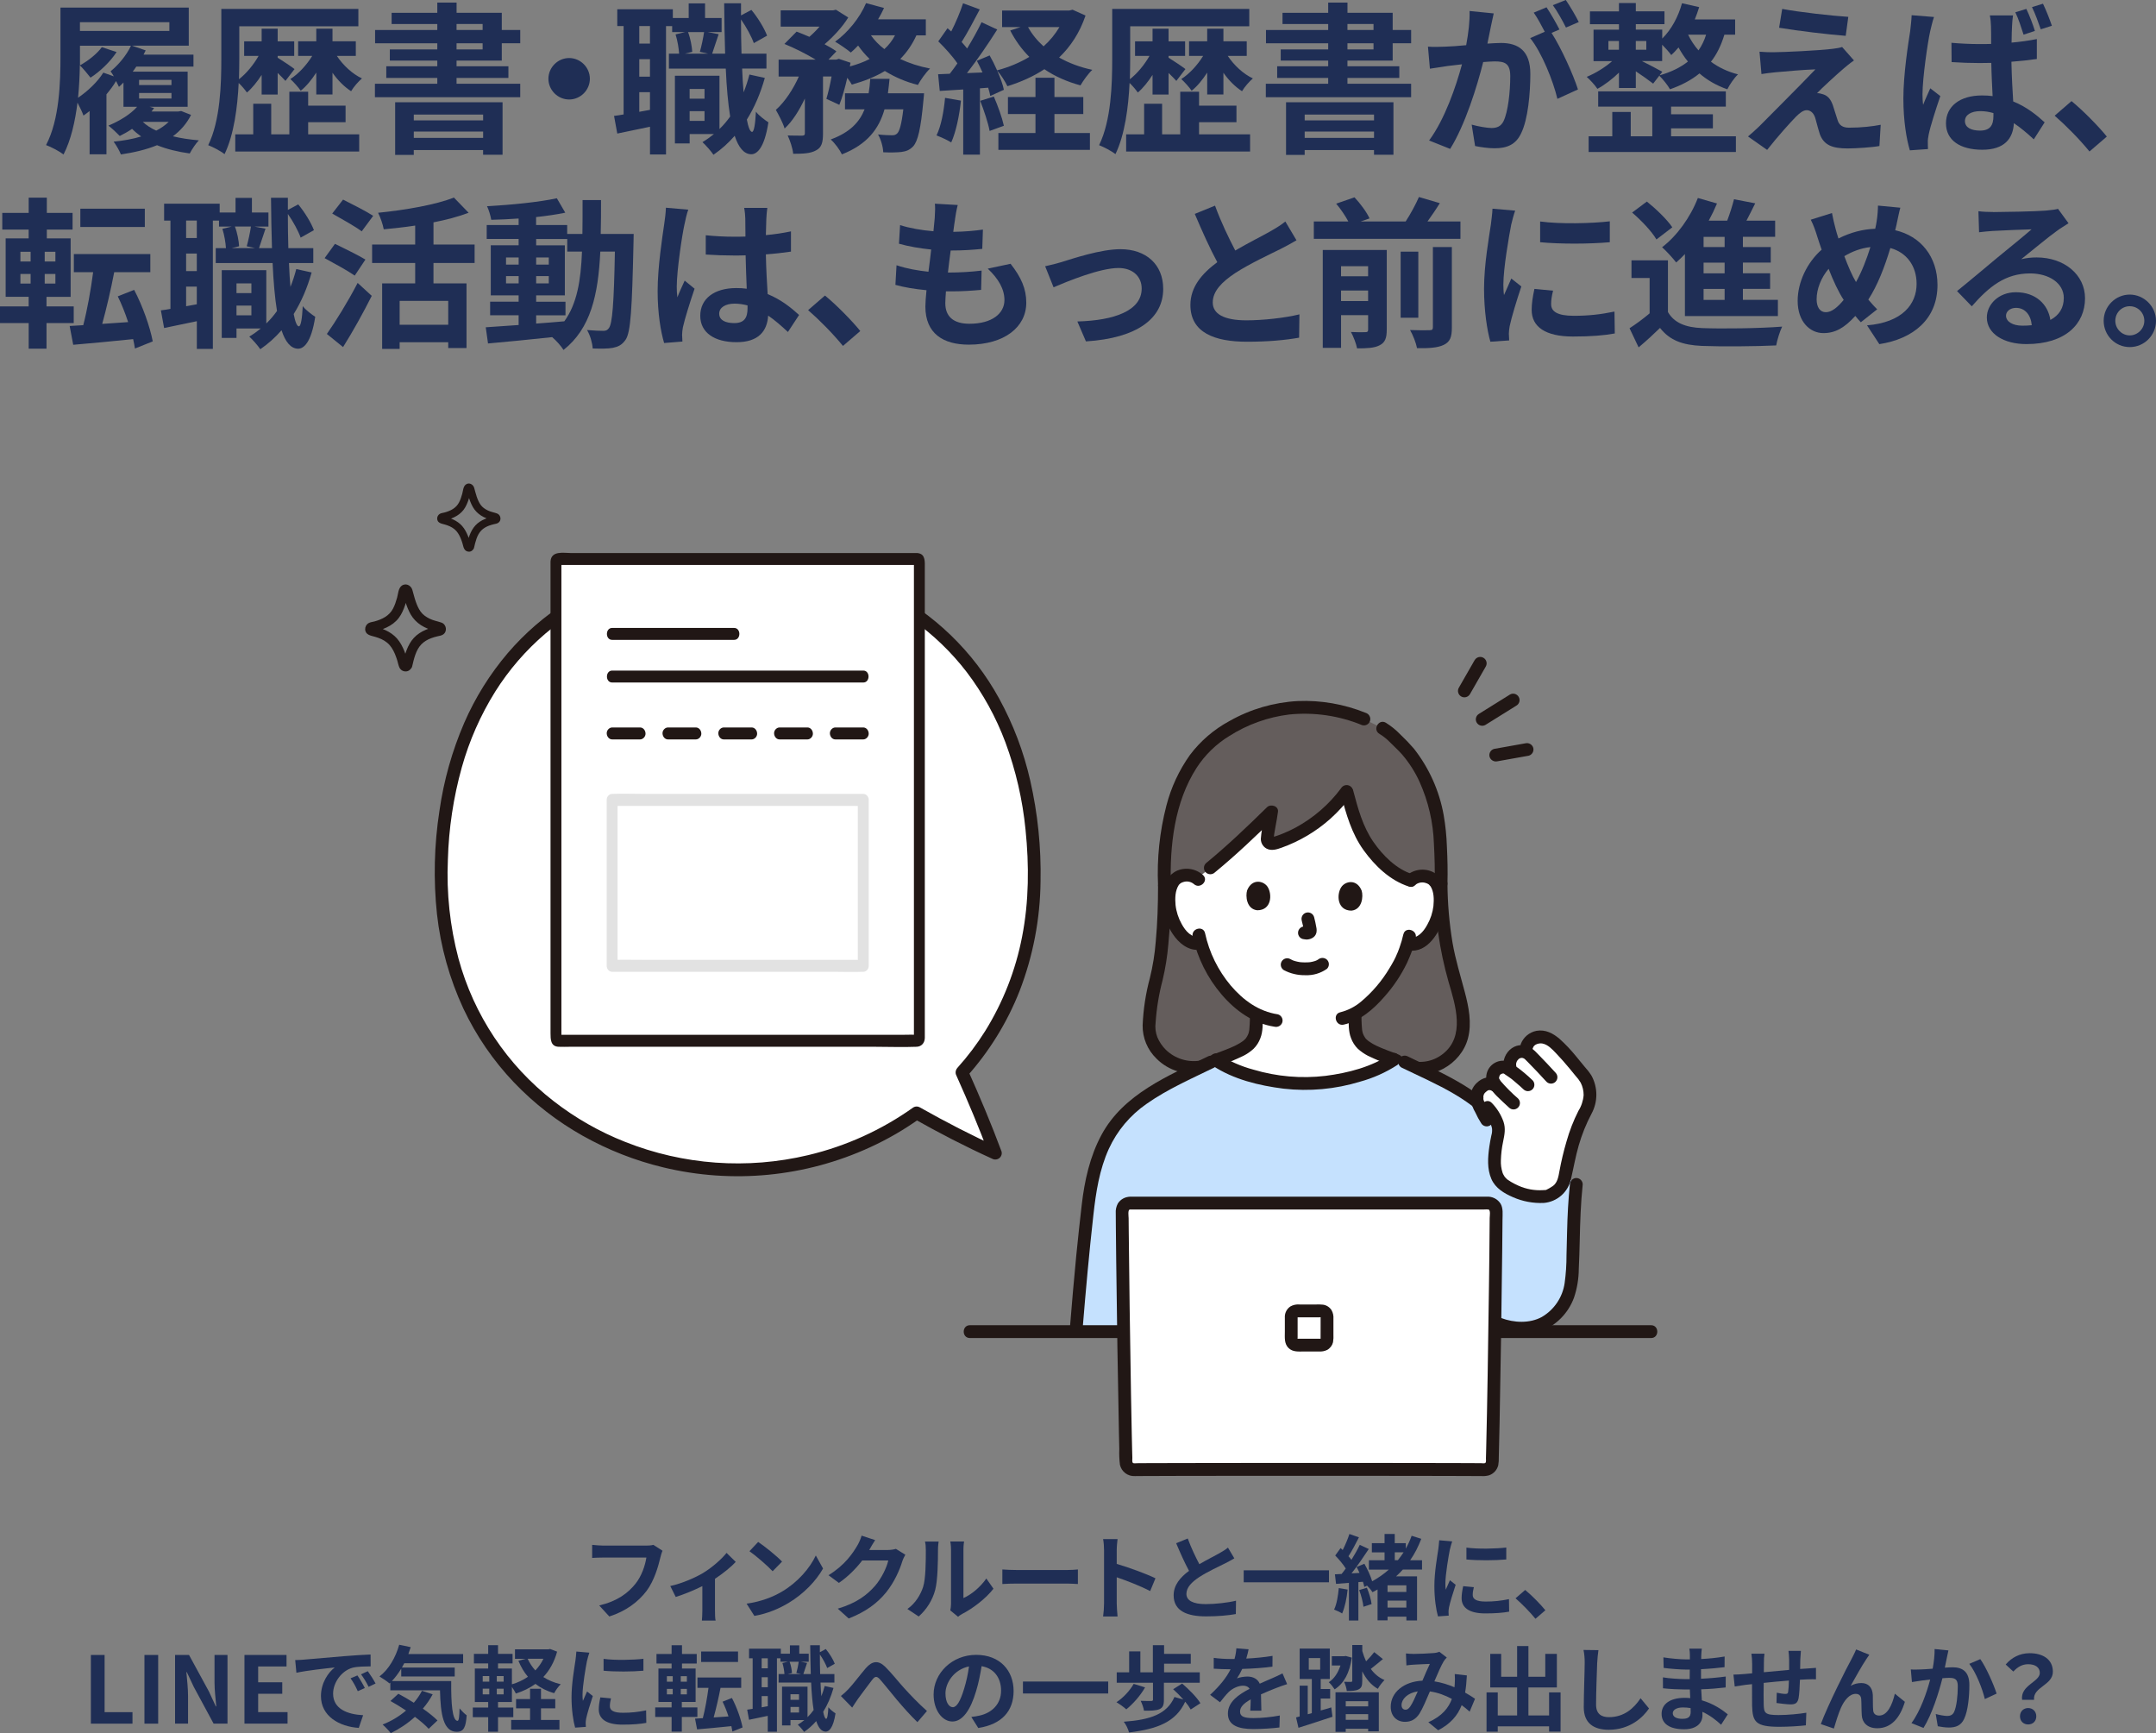 <?xml version="1.0" encoding="UTF-8"?>
<svg xmlns="http://www.w3.org/2000/svg" viewBox="0 0 807.18 648.72">
  <rect x="0" y="0" width="807.18" height="648.72" fill="#808080" stroke="none"/>
  <defs>
    <style>
      .cls-1 {
        fill: #c5e1fe;
      }

      .cls-2 {
        fill: #211715;
      }

      .cls-3 {
        fill: #1f2e55;
      }

      .cls-4 {
        fill: #fff;
      }

      .cls-5 {
        fill: none;
      }

      .cls-6 {
        fill: #e2e2e2;
      }

      .cls-7 {
        fill: #645d5c;
      }
    </style>
  </defs>
  <g id="_レイヤー_1" data-name="レイヤー_1">
    <g>
      <path class="cls-3" d="M247.27,582.83c-.8,3.4-2.32,8.78-5.2,12.63-3.16,4.16-7.77,7.6-13.95,9.58l-3.78-4.13c6.87-1.63,10.79-4.65,13.6-8.15,2.29-2.88,3.61-6.83,4.06-9.78h-16.17c-1.56,0-3.23.07-4.13.14v-4.89c1.04.1,3.02.28,4.16.28h16.03c.69,0,1.8-.03,2.74-.28l3.4,2.19c-.31.69-.59,1.7-.76,2.43Z"/>
      <path class="cls-3" d="M263.37,588.66c3.37-2.05,6.87-5.17,8.64-7.42l3.44,3.37c-1.63,1.8-4.68,4.27-7.77,6.32v11.9c0,1.21.03,3.05.24,3.75h-5.14c.07-.69.17-2.53.17-3.75v-9.16c-3.05,1.53-6.94,3.12-9.96,4.06l-2.05-4.09c4.51-.97,9.68-3.3,12.42-4.96Z"/>
      <path class="cls-3" d="M292.8,595.7c5.93-3.5,10.44-8.81,12.63-13.5l2.71,4.89c-2.64,4.68-7.25,9.47-12.84,12.84-3.5,2.12-7.98,4.06-12.87,4.89l-2.91-4.58c5.41-.76,9.92-2.53,13.29-4.55ZM292.8,584.49l-3.54,3.61c-1.8-1.94-6.14-5.73-8.67-7.49l3.26-3.47c2.43,1.63,6.94,5.24,8.95,7.36Z"/>
      <path class="cls-3" d="M325.52,579.98c-.03.07-.07.1-.1.17h6.97c1.08,0,2.22-.17,3.02-.42l3.54,2.19c-.38.66-.87,1.63-1.15,2.5-.94,3.09-2.91,7.7-6.04,11.59-3.3,4.02-7.49,7.22-14.02,9.78l-4.09-3.68c7.11-2.12,10.96-5.13,13.98-8.57,2.36-2.71,4.37-6.87,4.93-9.47h-9.75c-2.32,3.02-5.34,6.07-8.74,8.4l-3.89-2.88c6.07-3.71,9.09-8.19,10.83-11.17.52-.87,1.25-2.46,1.56-3.64l5.07,1.67c-.8,1.21-1.7,2.78-2.12,3.54Z"/>
      <path class="cls-3" d="M345.61,593.93c.97-2.98,1.01-9.54,1.01-13.74,0-1.39-.1-2.32-.31-3.19h5.1c-.03.17-.24,1.7-.24,3.16,0,4.09-.1,11.41-1.04,14.92-1.04,3.92-3.23,7.32-6.18,9.96l-4.23-2.81c3.05-2.15,4.93-5.34,5.9-8.29ZM356.05,600.18v-20.23c0-1.56-.24-2.88-.28-2.98h5.17c-.03.1-.24,1.46-.24,3.02v18.15c2.81-1.21,6.24-3.95,8.57-7.32l2.67,3.82c-2.88,3.75-7.88,7.49-11.76,9.47-.76.42-1.18.76-1.49,1.04l-2.91-2.39c.14-.66.28-1.63.28-2.57Z"/>
      <path class="cls-3" d="M380.86,587.65h18.63c1.63,0,3.16-.14,4.06-.21v5.45c-.83-.03-2.6-.17-4.06-.17h-18.63c-1.98,0-4.3.07-5.59.17v-5.45c1.25.1,3.78.21,5.59.21Z"/>
      <path class="cls-3" d="M413.34,580.23c0-1.21-.1-2.95-.35-4.16h5.41c-.14,1.21-.31,2.74-.31,4.16v5.13c4.65,1.35,11.31,3.82,14.5,5.38l-1.98,4.79c-3.57-1.87-8.78-3.89-12.52-5.17v9.82c0,1.01.17,3.44.31,4.86h-5.41c.21-1.39.35-3.47.35-4.86v-19.95Z"/>
      <path class="cls-3" d="M449.01,585.47c2.84-1.67,5.86-3.16,7.49-4.09,1.32-.76,2.32-1.35,3.23-2.12l2.39,4.02c-1.04.62-2.15,1.21-3.44,1.87-2.15,1.07-6.52,3.09-9.68,5.13-2.88,1.91-4.82,3.89-4.82,6.31s2.39,3.82,7.22,3.82c3.57,0,8.26-.52,11.35-1.28l-.07,5c-2.95.52-6.63.87-11.14.87-6.9,0-12.14-1.91-12.14-7.88,0-3.82,2.43-6.7,5.76-9.16-1.6-2.95-3.26-6.66-4.82-10.34l4.34-1.77c1.32,3.61,2.95,6.94,4.34,9.61Z"/>
      <path class="cls-3" d="M497.55,587.76v4.48h-31.92v-4.48h31.92Z"/>
      <path class="cls-3" d="M504.53,594.97c-.31,3.3-1.08,6.73-2.05,8.95-.69-.49-2.19-1.14-3.02-1.46,1.01-2.05,1.49-5.14,1.77-8.05l3.3.55ZM525.21,587.48c-.8.87-1.63,1.73-2.53,2.53h7.84v16.51h-3.99v-1.42h-7.04v1.39h-3.75v-11.55c-.62.35-1.25.69-1.91,1.01-.38-.69-1.25-1.7-2.01-2.46l-1.04.49c-.1-.55-.28-1.21-.52-1.94l-1.7.14v14.36h-3.54v-14.09l-4.82.38-.42-3.57,2.5-.14c.52-.62,1.04-1.32,1.56-2.05-.97-1.56-2.57-3.44-3.95-4.86l2.01-2.78c.24.24.52.49.8.73.97-1.91,1.94-4.23,2.5-6l3.57,1.25c-1.21,2.39-2.64,5.13-3.92,7.08.42.45.8.94,1.11,1.35,1.21-1.94,2.32-3.92,3.12-5.62l3.37,1.56c-1.91,2.91-4.27,6.35-6.45,9.12l2.98-.17c-.35-.76-.69-1.53-1.08-2.22l2.91-1.21c1.18,2.05,2.36,4.65,2.91,6.56,2.29-1.25,4.37-2.71,6.24-4.37h-7.46v-3.5h5.86v-2.95h-4.75v-3.44h4.75v-3.44h3.82v3.44h4.13v2.05c.87-1.56,1.6-3.16,2.19-4.82l3.61,1.14c-1.11,2.91-2.46,5.59-4.16,8.01h4.44v3.5h-7.18ZM511.74,594.28c.83,1.91,1.56,4.44,1.77,6.11l-3.05,1.01c-.17-1.7-.83-4.27-1.6-6.25l2.88-.87ZM526.52,593.38h-7.04v2.46h7.04v-2.46ZM526.52,601.7v-2.6h-7.04v2.6h7.04ZM522.19,583.97h1.15c.76-.94,1.49-1.94,2.15-2.95h-3.3v2.95Z"/>
      <path class="cls-3" d="M542.8,580.02c-.45,2.33-1.67,9.26-1.67,12.73,0,.66.03,1.56.14,2.26.52-1.18,1.08-2.39,1.56-3.54l2.15,1.7c-.97,2.88-2.12,6.66-2.5,8.5-.1.52-.17,1.28-.17,1.63,0,.38.03.94.07,1.42l-4.02.28c-.69-2.39-1.35-6.63-1.35-11.35,0-5.2,1.08-11.07,1.46-13.74.1-.97.31-2.29.35-3.4l4.86.42c-.28.73-.73,2.46-.87,3.09ZM551.37,596.99c0,1.53,1.32,2.46,4.86,2.46,3.09,0,5.65-.28,8.71-.9l.07,4.68c-2.26.42-5.03.66-8.95.66-5.97,0-8.85-2.12-8.85-5.69,0-1.35.21-2.74.59-4.51l3.99.38c-.28,1.15-.42,1.98-.42,2.92ZM563.93,579.22v4.48c-4.27.38-10.55.42-14.92,0v-4.44c4.27.59,11.17.42,14.92-.03Z"/>
      <path class="cls-3" d="M567.4,598.23l3.61-3.12c2.46,2.01,5.83,5.45,7.56,7.6l-3.71,3.19c-2.12-2.6-5.06-5.59-7.46-7.67Z"/>
      <path class="cls-3" d="M34.02,619.44h5.14v21.41h10.44v4.3h-15.58v-25.71Z"/>
      <path class="cls-3" d="M54.08,619.44h5.14v25.71h-5.14v-25.71Z"/>
      <path class="cls-3" d="M65.53,619.44h5.24l7.46,13.7,2.57,5.55h.17c-.24-2.67-.66-6.07-.66-8.99v-10.27h4.86v25.71h-5.2l-7.42-13.74-2.6-5.52h-.17c.24,2.78.62,6,.62,8.95v10.3h-4.86v-25.71Z"/>
      <path class="cls-3" d="M91.52,619.44h15.75v4.3h-10.62v5.93h9.02v4.3h-9.02v6.87h11v4.3h-16.13v-25.71Z"/>
      <path class="cls-3" d="M113.93,621.17c2.91-.24,8.64-.76,14.99-1.28,3.57-.31,7.36-.52,9.82-.62l.03,4.44c-1.87.03-4.86.03-6.7.49-4.2,1.11-7.36,5.59-7.36,9.71,0,5.73,5.34,7.77,11.24,8.08l-1.63,4.75c-7.29-.48-14.16-4.37-14.16-11.9,0-5,2.81-8.95,5.17-10.72-3.26.35-10.34,1.11-14.36,1.98l-.45-4.75c1.39-.03,2.74-.1,3.4-.17ZM136.59,631.82l-2.64,1.18c-.87-1.91-1.6-3.26-2.71-4.82l2.57-1.08c.87,1.25,2.12,3.37,2.78,4.72ZM140.61,630.12l-2.6,1.25c-.94-1.87-1.73-3.16-2.84-4.68l2.53-1.18c.87,1.21,2.19,3.26,2.91,4.61Z"/>
      <path class="cls-3" d="M168.93,629.22c-.07,8.33.38,14.88,2.39,14.88.52-.03.66-1.84.73-4.65.8.94,1.84,1.98,2.67,2.57-.31,4.34-1.04,6.18-3.71,6.18-5.07,0-6.07-6.63-6.28-15.51h-18.6v-2.88l-.31.28c-.8-.69-2.74-2.01-3.75-2.6,3.43-2.6,6.04-7.08,7.39-11.87l4.3.9c-.28.87-.56,1.73-.87,2.57h20.5v3.44h-22.03c-.28.55-.59,1.11-.9,1.63h19.78v3.33h-20.02v-2.92c-1.08,1.77-2.26,3.33-3.5,4.65h22.21ZM161.99,634.18c-1.04,1.91-2.26,3.71-3.68,5.34,2.19,1.53,4.13,3.09,5.48,4.44l-3.3,3.12c-1.21-1.35-3.05-2.91-5.14-4.48-2.74,2.5-5.86,4.55-9.06,6.11-.62-.87-2.15-2.46-3.05-3.23,3.23-1.25,6.21-3.05,8.78-5.24-1.98-1.32-3.99-2.53-5.83-3.57l2.95-2.71c1.8.94,3.82,2.12,5.79,3.37,1.21-1.39,2.22-2.88,3.05-4.48l3.99,1.32Z"/>
      <path class="cls-3" d="M208.58,618.19c-1.08,3.92-2.85,7.04-5.17,9.51,1.87,1.21,4.06,2.12,6.52,2.71-.87.8-1.94,2.32-2.46,3.33-2.71-.76-5.03-1.94-7.01-3.47-2.15,1.56-4.61,2.74-7.32,3.61-.31-.69-.94-1.66-1.49-2.46v5.62h-5.2v2.08h5.72v3.61h-5.72v5.45h-3.68v-5.45h-5.76v-3.61h5.76v-2.08h-5v-12.52h5v-1.91h-5.34v-3.57h5.34v-3.26h3.68v3.26h5.45v3.57h-5.45v1.91h5.2v5.9c2.19-.62,4.23-1.6,6-2.81-1.46-1.73-2.64-3.75-3.57-6l2.74-.73h-4.02v-3.54h12.46l.69-.14,2.64,1.01ZM180.72,629.43h2.46v-2.08h-2.46v2.08ZM180.72,634.18h2.46v-2.12h-2.46v2.12ZM188.56,627.35h-2.57v2.08h2.57v-2.08ZM188.56,632.07h-2.57v2.12h2.57v-2.12ZM202.55,643.76h6.9v3.64h-18.08v-3.64h7.08v-4.34h-5.24v-3.47h5.24v-3.85h4.09v3.85h5.34v3.47h-5.34v4.34ZM197.55,620.86c.73,1.6,1.7,3.09,2.88,4.37,1.21-1.28,2.26-2.74,3.02-4.37h-5.9Z"/>
      <path class="cls-3" d="M219.76,621.66c-.45,2.32-1.67,9.26-1.67,12.73,0,.66.03,1.56.14,2.26.52-1.18,1.08-2.39,1.56-3.54l2.15,1.7c-.97,2.88-2.12,6.66-2.5,8.5-.1.52-.17,1.28-.17,1.63,0,.38.03.94.07,1.42l-4.02.28c-.69-2.39-1.35-6.63-1.35-11.34,0-5.2,1.08-11.07,1.46-13.74.1-.97.31-2.29.35-3.4l4.86.42c-.28.73-.73,2.46-.87,3.09ZM228.33,638.62c0,1.53,1.32,2.46,4.86,2.46,3.09,0,5.66-.28,8.71-.9l.07,4.68c-2.26.42-5.03.66-8.95.66-5.97,0-8.85-2.12-8.85-5.69,0-1.35.21-2.74.59-4.51l3.99.38c-.28,1.14-.42,1.98-.42,2.91ZM240.89,620.86v4.48c-4.27.38-10.55.42-14.92,0v-4.44c4.27.59,11.17.42,14.92-.03Z"/>
      <path class="cls-3" d="M255.26,642.65v5.48h-3.82v-5.48h-6.14v-3.57h6.14v-2.05h-4.93v-12.52h4.93v-1.87h-5.66v-3.57h5.66v-3.26h3.89v3.26h5.52v3.57h-5.52v1.87h5.1v12.52h-5.17v2.05h5.83v3.57h-5.83ZM249.67,629.46h2.19v-2.08h-2.19v2.08ZM249.67,634.18h2.19v-2.05h-2.19v2.05ZM257.16,627.38h-2.29v2.08h2.29v-2.08ZM257.16,632.13h-2.29v2.05h2.29v-2.05ZM274.2,648.09c-.1-.62-.21-1.28-.38-2.01-4.61.49-9.26.9-12.84,1.21l-.76-4.02,2.91-.17c.83-3.19,1.63-7.6,2.12-11.34h-4.13v-3.89h16.38v3.89h-7.74c-.73,3.82-1.7,7.91-2.57,11.07l5.55-.38c-.62-1.91-1.39-3.85-2.22-5.52l3.5-1.39c1.84,3.47,3.4,7.94,3.99,11.03l-3.82,1.53ZM276.31,622.07h-13.81v-3.92h13.81v3.92Z"/>
      <path class="cls-3" d="M312.05,631.79c-.94,3.33-2.22,6.32-3.85,8.92.31,1.67.69,2.6,1.11,2.64.42,0,.69-1.6.83-4.34.59.83,2.08,1.91,2.67,2.29-.87,5.62-2.5,6.84-3.68,6.84-1.56-.03-2.71-1.42-3.54-3.95-1.35,1.56-2.88,2.91-4.54,4.06-.45-.69-1.63-2.05-2.36-2.71.87-.52,1.7-1.11,2.46-1.74h-5.2v2.01h-3.16v-14.5h9.54v11.41c.83-.8,1.6-1.7,2.29-2.67-.45-2.81-.76-6.28-.94-10.27h-12.18v-3.19h2.19c-.07-1.15-.35-2.85-.76-4.13l2.01-.49h-2.74v-1.28h-1.32v27.48h-3.44v-5.93c-2.46.52-4.93,1.04-7.01,1.46l-.69-3.78c.62-.07,1.32-.17,2.05-.31v-18.91h-1.35v-3.61h11.9v1.87h3.4v-3.12h3.5v3.12h3.54v3.02h-2.98l2.36.45c-.52,1.49-1.01,3.05-1.39,4.16h2.78c-.1-3.3-.17-6.94-.21-10.79h3.61v2.6l2.22-1.18c1.42,1.7,2.78,3.95,3.37,5.52l-2.84,1.6c-.49-1.39-1.6-3.44-2.74-5.07,0,2.57.03,5,.1,7.32h5.34v3.19h-5.2c.07,1.84.17,3.54.31,5.1.49-1.21.9-2.5,1.25-3.82l3.3.73ZM287.45,620.68h-2.29v3.75h2.29v-3.75ZM287.45,627.76h-2.29v3.75h2.29v-3.75ZM287.45,638.62v-3.78h-2.29v4.2l2.29-.42ZM295.61,621.97c.52,1.32.83,3.09.9,4.23l-1.56.38h4.96l-1.77-.38c.35-1.21.73-2.98.9-4.23h-3.44ZM295.95,634.15v2.08h3.19v-2.08h-3.19ZM299.15,640.98v-2.08h-3.19v2.08h3.19Z"/>
      <path class="cls-3" d="M317.75,632.1c1.6-1.66,4.27-5.24,6.42-7.74,2.43-2.74,4.68-2.98,7.22-.52,2.36,2.29,5.13,5.86,7.18,8.08,2.22,2.43,5.17,5.55,8.47,8.5l-3.57,4.16c-2.5-2.36-5.45-5.72-7.63-8.29-2.15-2.57-4.75-5.86-6.38-7.7-1.21-1.35-1.87-1.18-2.88.1-1.39,1.74-3.85,5.17-5.34,7.15-.8,1.14-1.6,2.39-2.19,3.3l-4.23-4.34c1.04-.8,1.91-1.6,2.95-2.71Z"/>
      <path class="cls-3" d="M366.25,646.78l-2.6-4.13c1.32-.14,2.29-.35,3.23-.55,4.44-1.04,7.91-4.23,7.91-9.3,0-4.79-2.6-8.36-7.29-9.16-.49,2.95-1.08,6.14-2.08,9.4-2.08,7.01-5.07,11.31-8.85,11.31s-7.04-4.23-7.04-10.1c0-8.01,6.94-14.85,15.93-14.85s14.02,5.97,14.02,13.53-4.48,12.49-13.22,13.84ZM356.71,639c1.46,0,2.81-2.19,4.23-6.87.8-2.57,1.46-5.52,1.84-8.4-5.72,1.18-8.81,6.25-8.81,10.06,0,3.5,1.39,5.2,2.74,5.2Z"/>
      <path class="cls-3" d="M414.9,629.39v4.47h-31.92v-4.47h31.92Z"/>
      <path class="cls-3" d="M428.71,631.58c-1.77,3.09-4.58,6.25-7.04,8.22-.83-.8-2.67-2.08-3.68-2.67,2.5-1.63,5-4.3,6.45-6.87l4.27,1.32ZM431.66,629.84h-13.57v-3.89h4.65v-7.84h4.2v7.84h4.68v-10.17h4.2v3.26h9.99v3.68h-9.99v3.23h13.36v3.89h-13.43v6.45c0,1.87-.38,2.91-1.73,3.47-1.39.55-3.23.55-5.72.55-.17-1.11-.73-2.67-1.25-3.71,1.53.07,3.44.07,3.92.07.52-.03.69-.14.69-.48v-6.35ZM445.78,639.84c-.45-.83-1.18-1.87-2.05-2.91-3.47,7.53-10.24,10.2-21.03,11.52-.35-1.32-1.15-2.98-1.98-4.02,9.92-.73,16.13-2.78,18.98-9.26l3.33.94c-1.21-1.35-2.57-2.74-3.82-3.85l3.37-2.12c2.5,2.12,5.52,5.17,6.84,7.36l-3.64,2.36Z"/>
      <path class="cls-3" d="M466.6,620.79c3.3-.17,6.77-.49,9.82-1.01l-.03,4.02c-3.3.49-7.56.76-11.31.87-.59,1.28-1.28,2.53-1.98,3.54.9-.42,2.78-.69,3.92-.69,2.12,0,3.85.9,4.61,2.67,1.8-.83,3.26-1.42,4.68-2.05,1.35-.59,2.57-1.14,3.85-1.8l1.73,4.02c-1.11.31-2.95,1.01-4.13,1.46-1.56.62-3.54,1.39-5.66,2.36.03,1.94.1,4.51.14,6.11h-4.16c.1-1.04.14-2.71.17-4.23-2.6,1.49-3.99,2.84-3.99,4.58,0,1.91,1.63,2.43,5.03,2.43,2.95,0,6.8-.38,9.85-.97l-.14,4.48c-2.29.31-6.56.59-9.82.59-5.45,0-9.47-1.32-9.47-5.79s4.16-7.22,8.12-9.26c-.52-.87-1.46-1.18-2.43-1.18-1.94,0-4.09,1.11-5.41,2.39-1.04,1.04-2.05,2.29-3.23,3.82l-3.71-2.78c3.64-3.37,6.11-6.45,7.67-9.58h-.45c-1.42,0-3.95-.07-5.86-.21v-4.06c1.77.28,4.34.42,6.11.42h1.67c.38-1.39.62-2.74.69-3.99l4.58.38c-.17.87-.42,2.01-.87,3.47Z"/>
      <path class="cls-3" d="M494.46,640.22c1.32-.35,2.64-.73,3.95-1.15l.45,3.5c-4.41,1.49-9.16,2.98-12.73,4.13l-.9-3.89,1.35-.35v-11.52h3.02v10.69l1.53-.42v-12.77h-4.55v-11.38h11.28v11.38h-3.4v3.75h3.54v3.57h-3.54v4.44ZM489.99,624.95h4.27v-4.34h-4.27v4.34ZM506.09,620.44c-.8,5.69-2.91,9.65-6.42,11.87-.52-.8-1.46-2.05-2.19-2.67,1.98-1.25,3.47-3.5,4.37-6.25h-3.23v-3.47h4.55l.66-.1,2.26.62ZM500.01,633.42h16.2v14.61h-3.99v-.97h-8.4v1.15h-3.82v-14.78ZM510.01,629.15c0,1.7-.24,2.6-1.35,3.16-1.04.55-2.5.62-4.44.62-.1-1.04-.52-2.43-1.01-3.44,1.08.03,2.22.03,2.57.03.38,0,.49-.14.49-.49v-13.32h3.75v2.26c.38,1.32.87,2.64,1.42,3.85,1.14-1.15,2.29-2.43,3.05-3.44l3.26,2.6c-1.6,1.28-3.19,2.67-4.54,3.68,1.32,1.84,3.05,3.3,5.13,4.16-.73.76-1.94,2.22-2.5,3.3-2.53-1.42-4.44-3.75-5.83-6.56v3.57ZM503.83,636.75v1.94h8.4v-1.94h-8.4ZM512.23,643.72v-2.12h-8.4v2.12h8.4Z"/>
      <path class="cls-3" d="M529.23,619.05c1.98,0,5.66-.17,7.29-.31.87-.03,1.77-.24,2.36-.49l2.78,2.15c-.49.52-.9.97-1.18,1.46-.9,1.49-2.22,4.51-3.47,7.46,2.71.42,5.27,1.25,7.53,2.22.03-.42.07-.8.1-1.18.1-1.35.1-2.74,0-3.78l4.54.52c-.14,2.32-.31,4.48-.66,6.42,1.46.83,2.71,1.63,3.71,2.32l-2.01,4.82c-.9-.83-1.91-1.63-2.98-2.43-1.53,3.92-4.16,6.97-8.81,9.4l-3.68-3.02c5.24-2.26,7.67-5.55,8.81-8.71-2.46-1.35-5.24-2.39-8.22-2.81-1.25,2.95-2.71,6.42-3.92,8.33-1.39,2.08-3.05,3.05-5.41,3.05-3.05,0-5.34-2.12-5.34-5.62,0-5.38,4.89-9.47,11.87-9.78.97-2.29,1.98-4.65,2.78-6.28-1.39.07-4.37.17-5.97.28-.69.03-1.91.14-2.81.28l-.17-4.47c.94.1,2.12.17,2.88.17ZM526.18,639.94c.69,0,1.18-.35,1.8-1.21.9-1.28,1.84-3.47,2.81-5.66-3.89.59-6.07,2.95-6.07,5.13,0,1.14.66,1.73,1.46,1.73Z"/>
      <path class="cls-3" d="M584.26,633.45v14.68h-4.3v-1.98h-19.22v2.01h-4.2v-14.71h4.2v8.64h7.25v-10.48h-10.06v-12.59h4.09v8.57h5.97v-11.48h4.23v11.48h6.31v-8.57h4.34v12.59h-10.65v10.48h7.74v-8.64h4.3Z"/>
      <path class="cls-3" d="M597.97,622.25c-.14,3.75-.42,11.52-.42,15.82,0,3.5,2.08,4.65,4.79,4.65,5.72,0,9.37-3.3,11.87-7.08l3.16,3.82c-2.22,3.33-7.15,7.98-15.06,7.98-5.69,0-9.37-2.5-9.37-8.43,0-4.65.35-13.77.35-16.76,0-1.63-.14-3.3-.45-4.68l5.59.07c-.21,1.46-.38,3.23-.45,4.61Z"/>
      <path class="cls-3" d="M636.93,619.54c-.03.35-.03.87-.03,1.42,2.85-.14,5.73-.42,8.78-.94l-.03,3.99c-2.29.28-5.45.59-8.81.76v3.57c3.5-.17,6.45-.45,9.26-.83l-.03,4.09c-3.12.35-5.83.59-9.16.69.07,1.32.14,2.74.24,4.13,4.37,1.25,7.7,3.57,9.71,5.24l-2.5,3.89c-1.87-1.73-4.23-3.57-7.01-4.82.03.49.03.9.03,1.28,0,2.95-2.26,5.24-6.84,5.24-5.55,0-8.46-2.12-8.46-5.79s3.23-5.97,8.57-5.97c.73,0,1.46.03,2.15.1-.07-1.08-.1-2.19-.14-3.23h-1.8c-2.01,0-5.97-.17-8.26-.45l-.03-4.09c2.26.42,6.52.66,8.36.66h1.67c0-1.15,0-2.39.03-3.57h-1.28c-2.19,0-6.21-.31-8.5-.62l-.1-3.95c2.5.42,6.45.76,8.57.76h1.35v-1.63c0-.66-.07-1.74-.21-2.39h4.68c-.1.69-.17,1.56-.21,2.46ZM629.92,643.34c1.84,0,3.05-.52,3.05-2.53,0-.38,0-.87-.03-1.49-.94-.14-1.87-.24-2.85-.24-2.46,0-3.82.97-3.82,2.15,0,1.32,1.25,2.12,3.64,2.12Z"/>
      <path class="cls-3" d="M674.02,620.93c-.03,1.35-.03,2.6-.07,3.75.94-.07,1.8-.14,2.6-.17.97-.07,2.33-.14,3.33-.24v4.27c-.59-.03-2.43,0-3.33.03-.76.03-1.66.07-2.67.14-.1,2.64-.24,5.48-.52,6.94-.38,1.84-1.25,2.29-3.02,2.29-1.25,0-4.02-.35-5.24-.52l.1-3.85c1.08.24,2.5.45,3.19.45s1.01-.14,1.08-.8c.14-.94.24-2.53.28-4.2-3.09.24-6.49.55-9.44.87-.03,3.19-.07,6.38,0,7.88.07,3.4.38,4.16,5.59,4.16,3.4,0,7.77-.42,10.37-.87l-.17,4.72c-2.32.28-6.59.55-9.89.55-8.99,0-10.06-1.87-10.24-7.88-.03-1.49-.03-4.86-.03-8.08-.94.1-1.73.17-2.32.24-1.11.14-3.26.49-4.16.62l-.48-4.44c1.01,0,2.6-.07,4.37-.24.62-.07,1.53-.14,2.64-.24v-3.5c0-1.42-.1-2.6-.28-3.85h4.89c-.17,1.18-.21,2.15-.21,3.61,0,.8-.03,1.98-.03,3.33,2.95-.28,6.31-.59,9.47-.87v-3.92c0-.87-.14-2.5-.24-3.19h4.65c-.07.55-.17,2.08-.21,3.02Z"/>
      <path class="cls-3" d="M698.73,621c-1.7,2.5-4.13,6.94-5.86,9.99,1.28-.73,2.67-1.04,3.99-1.04,2.6,0,4.16,1.63,4.3,4.51.07,1.56-.03,4.34.14,5.79.14,1.35,1.11,1.87,2.25,1.87,3.02,0,4.86-3.89,5.86-8.19l3.75,3.05c-1.8,5.93-5.03,9.89-10.34,9.89-3.85,0-5.65-2.29-5.79-4.82-.14-1.84-.1-4.68-.21-6.11-.1-1.21-.8-1.94-2.05-1.94-2.36,0-4.3,2.43-5.55,5.24-.9,2.01-2.12,5.9-2.64,7.74l-4.89-1.67c2.57-6.94,9.68-21.09,11.52-24.39.45-.94,1.11-2.08,1.7-3.54l4.93,1.98c-.35.49-.73,1.08-1.11,1.63Z"/>
      <path class="cls-3" d="M728.85,620.62c-.24,1.04-.49,2.32-.73,3.57,1.14-.07,2.19-.14,2.91-.14,3.68,0,6.28,1.63,6.28,6.63,0,4.09-.49,9.71-1.98,12.73-1.14,2.43-3.09,3.19-5.69,3.19-1.35,0-2.98-.24-4.16-.48l-.76-4.58c1.35.38,3.33.73,4.27.73,1.14,0,2.05-.35,2.6-1.49.94-1.98,1.39-6.18,1.39-9.61,0-2.78-1.18-3.16-3.37-3.16-.56,0-1.42.07-2.39.14-1.32,5.27-3.89,13.5-7.08,18.6l-4.51-1.8c3.37-4.55,5.76-11.55,7.01-16.31-1.25.14-2.33.28-2.98.35-.97.17-2.81.42-3.85.59l-.42-4.72c1.25.1,2.43.03,3.71,0,1.07-.03,2.71-.14,4.47-.28.49-2.64.76-5.17.73-7.36l5.17.52c-.21.9-.45,2.01-.62,2.88ZM747.51,633.9l-4.41,2.05c-.9-3.85-3.37-10.13-5.83-13.18l4.13-1.77c2.15,2.98,5.07,9.61,6.11,12.91Z"/>
      <path class="cls-3" d="M763.68,626.17c0-2.08-1.67-3.26-4.37-3.26-2.15,0-3.85.94-5.55,2.74l-2.85-2.64c2.19-2.57,5.24-4.23,8.95-4.23,5.03,0,8.71,2.33,8.71,6.94,0,5.1-7.56,5.69-7.04,10.51h-4.48c-.73-5.45,6.63-6.7,6.63-10.06ZM756.26,642.4c0-1.84,1.32-3.09,3.05-3.09s3.05,1.25,3.05,3.09-1.28,3.05-3.05,3.05-3.05-1.25-3.05-3.05Z"/>
    </g>
    <g>
      <path class="cls-3" d="M71.53,43c-1.64,3.28-3.94,5.88-6.79,8.01,2.91.73,6.25,1.21,9.7,1.52-1.15,1.21-2.61,3.4-3.4,4.91-4.49-.61-8.67-1.64-12.25-3.09-3.94,1.64-8.61,2.73-13.52,3.46-.55-1.4-1.76-3.52-2.73-4.79,3.64-.36,7.16-.97,10.31-1.94-1.21-.85-2.37-1.82-3.4-2.85-1.46,1.03-3.09,1.88-4.61,2.67-.97-1.03-3.03-2.97-4.25-3.88,4.06-1.7,8.25-4.19,10.73-7.04h-5.09v-9.1c-.55.61-1.15,1.15-1.7,1.64-.24-.49-.61-1.33-1.09-2.18-.97,1.7-2.24,3.34-3.58,4.97v22.44h-6.31v-16.19c-.79.61-1.58,1.21-2.3,1.7-.3-.97-1.39-3.28-2.24-4.85-.85,6.91-2.43,14.01-5.22,19.41-1.46-1.15-4.67-2.85-6.55-3.52,5.03-9.52,5.4-23.47,5.4-33.18V2.85h48.03v14.25h-21.29l5.16,1.76c-.24.55-.49,1.03-.79,1.58h18.68v4.49h-21.41c-.43.67-.85,1.27-1.33,1.88h20.56v13.16h-14.25l1.7.49c-.3.42-.61.85-.97,1.27h10.01l1.09-.18,3.7,1.46ZM42.61,28.57c-.42-.73-.85-1.4-1.21-1.88,2.91-2.37,5.94-5.94,7.64-9.58h-19.1v7.34c3.09-1.7,6.31-4.25,8.19-6.79l5.52,1.82c-2.37,3.64-6.25,7.34-9.76,9.58-.85-1.09-2.73-3.4-4-4.61-.06,3.76-.24,7.88-.67,12.13,3.58-2.43,7.28-5.88,9.46-9.4l3.94,1.4ZM29.93,8.31v3.28h33.48v-3.28H29.93ZM52.07,31.84h12.13v-1.94h-12.13v1.94ZM52.07,36.87h12.13v-2.06h-12.13v2.06ZM53.46,45.61c1.33,1.27,3.03,2.37,5.03,3.28,1.82-.91,3.34-2,4.67-3.28h-9.7Z"/>
      <path class="cls-3" d="M97.97,28.02c-1.7,2.61-3.58,4.97-5.52,6.61-.73-1.03-1.94-2.49-3.09-3.58-.43,9.04-1.76,19.35-5.28,26.63-1.39-1.09-4.37-2.67-6.13-3.34,4.55-9.34,4.91-22.86,4.91-32.39V3.34h51.31v6.49h-44.58v12.13c0,2.37-.06,4.97-.12,7.7,2.73-2.12,5.46-5.4,7.34-8.73h-5.4v-5.46h6.55v-4.73h6v4.73h6.19v5.46h-6.19v.67c1.52.91,5.4,3.52,6.31,4.25l-3.4,4.43c-.67-.73-1.76-1.88-2.91-2.97v8.07h-6v-7.34ZM115.38,50.28h19.1v6.43h-46.4v-6.43h6.73v-11.46h6.73v11.46h6.79v-15.95h7.04v5.22h14.01v6.19h-14.01v4.55ZM126.11,20.92c2.3,3.46,5.76,6.73,9.4,8.43-1.33,1.15-3.15,3.21-4.06,4.79-2.55-1.64-4.97-4.06-6.97-6.91v8.13h-6.07v-8.19c-1.76,2.73-3.76,5.16-5.82,6.79-.91-1.33-2.67-3.28-3.88-4.37,2.97-1.88,6.07-5.22,8.19-8.67h-5.28v-5.46h6.79v-4.73h6.07v4.73h8.73v5.46h-7.1Z"/>
      <path class="cls-3" d="M170.93,22.68v2.12h19.41v4.37h-19.41v2.18h23.84v5.03h-54.4v-5.03h23.35v-2.18h-19.1v-4.37h19.1v-2.12h-17.77v-4.18h17.77v-2.3h-23.29v-4.97h23.29v-2.24h-17.1v-4.19h17.1V.97h7.22v3.82h16.92v6.43h6.91v4.97h-6.91v6.49h-16.92ZM147.94,38.27h40.21v19.65h-7.28v-1.76h-25.96v1.82h-6.97v-19.71ZM154.92,42.88v2.18h25.96v-2.18h-25.96ZM180.88,51.61v-2.37h-25.96v2.37h25.96ZM170.93,11.22h9.76v-2.24h-9.76v2.24ZM170.93,18.5h9.76v-2.3h-9.76v2.3Z"/>
      <path class="cls-3" d="M220.84,29.48c0,4.25-3.52,7.76-7.76,7.76s-7.76-3.52-7.76-7.76,3.52-7.76,7.76-7.76,7.76,3.52,7.76,7.76Z"/>
      <path class="cls-3" d="M286.34,29.17c-1.64,5.82-3.88,11.04-6.73,15.59.55,2.91,1.21,4.55,1.94,4.61.73,0,1.21-2.79,1.46-7.58,1.03,1.46,3.64,3.34,4.67,4-1.52,9.82-4.37,11.95-6.43,11.95-2.73-.06-4.73-2.49-6.19-6.91-2.37,2.73-5.03,5.09-7.95,7.1-.79-1.21-2.85-3.58-4.12-4.73,1.52-.91,2.97-1.94,4.31-3.03h-9.1v3.52h-5.52v-25.35h16.68v19.95c1.46-1.39,2.79-2.97,4-4.67-.79-4.91-1.33-10.98-1.64-17.95h-21.29v-5.58h3.82c-.12-2-.61-4.97-1.33-7.22l3.52-.85h-4.79v-2.24h-2.3v48.03h-6v-10.37c-4.31.91-8.61,1.82-12.25,2.55l-1.21-6.61c1.09-.12,2.3-.3,3.58-.55V9.76h-2.37V3.46h20.8v3.28h5.94V1.27h6.13v5.46h6.19v5.28h-5.22l4.12.79c-.91,2.61-1.76,5.34-2.43,7.28h4.85c-.18-5.76-.3-12.13-.36-18.86h6.31v4.55l3.88-2.06c2.49,2.97,4.85,6.91,5.88,9.64l-4.97,2.79c-.85-2.43-2.79-6-4.79-8.86,0,4.49.06,8.73.18,12.8h9.34v5.58h-9.1c.12,3.21.3,6.19.55,8.91.85-2.12,1.58-4.37,2.18-6.67l5.76,1.27ZM243.34,9.76h-4v6.55h4v-6.55ZM243.34,22.14h-4v6.55h4v-6.55ZM243.34,41.12v-6.61h-4v7.34l4-.73ZM257.59,12.01c.91,2.3,1.46,5.4,1.58,7.4l-2.73.67h8.67l-3.09-.67c.61-2.12,1.27-5.22,1.58-7.4h-6ZM258.19,33.3v3.64h5.58v-3.64h-5.58ZM263.77,45.24v-3.64h-5.58v3.64h5.58Z"/>
      <path class="cls-3" d="M343.1,13.22c-1.58,3.46-3.58,6.37-6.06,8.86,3.34,1.58,7.1,2.79,11.16,3.58-1.58,1.46-3.58,4.31-4.55,6.13-4.61-1.15-8.73-2.97-12.37-5.22-3.58,2.18-7.76,3.82-12.37,5.09-.36-.67-.97-1.58-1.7-2.55-.85,3.76-1.88,7.4-2.97,10.13l-4.85-2.24c.67-2.24,1.39-5.28,1.94-8.37h-3.21v21.35c0,3.28-.48,5.22-2.61,6.31-2.06,1.15-4.79,1.27-8.55,1.27-.18-2-1.15-4.91-2.06-6.85,2.24.06,4.67.06,5.46.06.73-.06.97-.18.97-.91v-12.98c-2.12,4.49-4.67,8.55-7.58,11.22-.61-2.06-2.18-5.03-3.28-6.97,3.34-2.97,6.49-7.7,8.61-12.49h-7.58v-6.31h13.89c-3.4-2.06-7.95-4.37-11.71-5.88l4.55-4.61c1.46.55,3.15,1.21,4.79,1.94,1.33-1.15,2.67-2.49,3.82-3.82h-14.56V3.88h19.59l1.09-.24,4.61,2.91c-2.06,3.4-5.46,7.1-8.86,10.01,1.76.91,3.28,1.82,4.43,2.67l-2.97,3.09h2.91l.97-.3,4.37,1.46-.24,1.39c2.67-.73,5.22-1.64,7.4-2.79-1.58-1.52-3.03-3.21-4.31-5.03-.91.97-1.82,1.82-2.73,2.61-1.39-1.15-4.19-3.09-5.88-4.06,4.73-3.4,9.22-8.86,11.58-14.43l6.73,1.82c-.67,1.46-1.39,2.85-2.24,4.25h17.89v6h-3.52ZM345.95,34.93s-.12,1.88-.24,2.73c-.97,10.49-2.06,15.16-3.82,17.1-1.33,1.4-2.61,1.88-4.43,2.12-1.52.18-4,.24-6.79.12-.06-2-.85-4.79-1.94-6.67,2.18.24,4.25.3,5.22.3.85,0,1.33-.12,1.94-.67.85-.79,1.64-3.4,2.3-9.04h-7.04c-2.06,7.22-6.37,13.1-15.95,16.86-.79-1.7-2.67-4.25-4.19-5.58,7.28-2.67,10.8-6.55,12.68-11.28h-7.34v-6h8.85c.3-1.76.49-3.52.61-5.4h7.22c-.18,1.82-.36,3.64-.61,5.4h13.52ZM326.06,13.22c1.33,1.88,3.03,3.64,5.03,5.16,1.64-1.46,2.97-3.21,4-5.16h-9.04Z"/>
      <path class="cls-3" d="M359.77,37.66c-.61,5.7-1.88,11.77-3.64,15.65-1.27-.79-3.94-2.06-5.52-2.61,1.76-3.58,2.73-8.98,3.21-14.07l5.94,1.03ZM406.41,5.82c-2.18,6.43-5.58,11.58-9.89,15.71,3.64,2.06,7.82,3.64,12.43,4.61-1.52,1.39-3.46,4.12-4.43,5.82-5.09-1.39-9.64-3.4-13.52-6.06-4.12,2.73-8.79,4.79-13.83,6.37-.79-1.64-2.43-4.31-3.82-5.82,1.15,2.61,2.12,5.22,2.49,7.16l-5.09,2.3c-.18-.91-.42-1.94-.79-3.09l-3.09.24v24.81h-6.25v-24.38l-8.79.55-.61-6.25,4.37-.18c.91-1.15,1.88-2.49,2.85-3.88-1.76-2.61-4.67-5.82-7.16-8.25l3.46-4.91c.42.36.91.79,1.39,1.21,1.7-3.34,3.4-7.34,4.43-10.55l6.25,2.3c-2.18,4.12-4.61,8.79-6.79,12.19.79.85,1.46,1.7,2.06,2.43,2.06-3.4,4-6.85,5.4-9.83l5.88,2.73c-3.34,5.28-7.52,11.4-11.34,16.31l5.82-.24c-.67-1.52-1.39-3.03-2.12-4.37l4.79-2c.97,1.7,1.94,3.64,2.79,5.58,4.37-1.15,8.43-2.85,12.07-5.03-2.85-2.85-5.22-6.13-7.16-9.89l3.88-1.27h-6.91V3.94h25.11l1.27-.3,4.85,2.18ZM372.08,36.15c1.52,3.46,3.09,7.88,3.76,10.92l-5.34,1.94c-.55-3.03-2.12-7.7-3.52-11.28l5.09-1.58ZM394.77,49.79h13.28v6.31h-34.27v-6.31h13.89v-7.1h-10.31v-6.37h10.31v-7.22h7.1v7.22h10.8v6.37h-10.8v7.1ZM384.88,10.13c1.46,2.67,3.46,5.09,5.82,7.22,2.37-2.12,4.37-4.55,5.94-7.22h-11.77Z"/>
      <path class="cls-3" d="M431.51,28.02c-1.7,2.61-3.58,4.97-5.52,6.61-.73-1.03-1.94-2.49-3.09-3.58-.43,9.04-1.76,19.35-5.28,26.63-1.39-1.09-4.37-2.67-6.13-3.34,4.55-9.34,4.91-22.86,4.91-32.39V3.34h51.31v6.49h-44.58v12.13c0,2.37-.06,4.97-.12,7.7,2.73-2.12,5.46-5.4,7.34-8.73h-5.4v-5.46h6.55v-4.73h6v4.73h6.19v5.46h-6.19v.67c1.52.91,5.4,3.52,6.31,4.25l-3.4,4.43c-.67-.73-1.76-1.88-2.91-2.97v8.07h-6v-7.34ZM448.92,50.28h19.1v6.43h-46.4v-6.43h6.73v-11.46h6.73v11.46h6.79v-15.95h7.04v5.22h14.01v6.19h-14.01v4.55ZM459.66,20.92c2.3,3.46,5.76,6.73,9.4,8.43-1.33,1.15-3.15,3.21-4.06,4.79-2.55-1.64-4.97-4.06-6.97-6.91v8.13h-6.07v-8.19c-1.76,2.73-3.76,5.16-5.82,6.79-.91-1.33-2.67-3.28-3.88-4.37,2.97-1.88,6.07-5.22,8.19-8.67h-5.28v-5.46h6.79v-4.73h6.07v4.73h8.73v5.46h-7.1Z"/>
      <path class="cls-3" d="M504.47,22.68v2.12h19.41v4.37h-19.41v2.18h23.84v5.03h-54.4v-5.03h23.35v-2.18h-19.1v-4.37h19.1v-2.12h-17.77v-4.18h17.77v-2.3h-23.29v-4.97h23.29v-2.24h-17.1v-4.19h17.1V.97h7.22v3.82h16.92v6.43h6.91v4.97h-6.91v6.49h-16.92ZM481.48,38.27h40.21v19.65h-7.28v-1.76h-25.96v1.82h-6.97v-19.71ZM488.46,42.88v2.18h25.96v-2.18h-25.96ZM514.42,51.61v-2.37h-25.96v2.37h25.96ZM504.47,11.22h9.76v-2.24h-9.76v2.24ZM504.47,18.5h9.76v-2.3h-9.76v2.3Z"/>
      <path class="cls-3" d="M558.14,10.07c-.36,1.82-.85,4.06-1.27,6.25,2.06-.12,3.82-.24,5.09-.24,6.43,0,10.98,2.85,10.98,11.58,0,7.16-.85,16.98-3.46,22.26-2,4.24-5.34,5.58-9.95,5.58-2.3,0-5.22-.42-7.28-.85l-1.27-8.01c2.3.67,5.82,1.27,7.4,1.27,2.06,0,3.58-.61,4.55-2.61,1.64-3.46,2.49-10.8,2.49-16.8,0-4.85-2.12-5.52-5.88-5.52-.97,0-2.49.12-4.25.24-2.3,9.22-6.79,23.59-12.37,32.51l-7.88-3.15c5.88-7.95,10.07-20.2,12.31-28.51-2.18.24-4.12.49-5.22.61-1.76.3-4.91.73-6.79,1.03l-.73-8.25c2.24.18,4.25.06,6.49,0,1.88-.06,4.73-.24,7.82-.55.85-4.55,1.39-8.98,1.27-12.8l9.04.91c-.36,1.58-.79,3.52-1.09,5.03ZM583.85,11.04l-2.97,1.27c3.64,5.64,8.19,15.77,9.89,21.17l-7.7,3.52c-1.58-6.73-5.88-17.41-10.19-22.74l5.46-2.37c-1.21-2.3-2.73-5.22-4.13-7.16l4.79-2c1.52,2.24,3.7,6.07,4.85,8.31ZM591.07,8.25l-4.79,2.06c-1.27-2.49-3.21-6.07-4.91-8.37l4.85-1.94c1.58,2.3,3.82,6.13,4.85,8.25Z"/>
      <path class="cls-3" d="M645.59,12.98c-1.21,4-2.85,7.34-5.03,10.13,2.79,2.06,6.13,3.7,10.13,4.73-1.4,1.27-3.15,3.88-4,5.58-4.06-1.4-7.58-3.46-10.43-5.94-3.03,2.49-6.73,4.43-11.04,5.94-.73-1.4-2.73-3.88-4-5.09l-2.3,2.97c-1.46-1.15-4.12-3.03-6.49-4.61v6.25h-6.31v-5.76c-2.49,2.43-5.46,4.67-8.07,6.07-.91-1.4-2.79-3.4-4-4.49,3.15-1.27,6.85-3.52,9.52-5.88h-6.97v-11.77h9.52v-2.06h-10.86v-4.79h10.86V1.15h6.31v3.09h10.73v4.79h-10.73v2.06h9.89v3.34c3.4-3.34,6-8.13,7.4-13.22l6.43,1.46c-.49,1.58-1.03,3.09-1.64,4.61h15.1v5.7h-4ZM625.64,51.01h24.26v5.88h-55.13v-5.88h8.85v-9.1h6.91v9.1h8.07v-11.1h-20.26v-5.7h47.79v5.7h-20.5v2.85h15.65v5.28h-15.65v2.97ZM602.17,18.62h3.94v-3.28h-3.94v3.28ZM612.42,15.34v3.28h3.94v-3.28h-3.94ZM621.33,28.2c4.24-1.21,7.76-2.91,10.61-5.16-1.39-1.7-2.55-3.52-3.52-5.28-.91,1.03-1.76,2-2.73,2.85-.67-.97-2.12-2.61-3.4-3.88v6.13h-7.58c2.61,1.33,6.43,3.28,7.64,4l-1.03,1.33ZM632.01,12.98c.97,2,2.24,4,3.88,5.88,1.21-1.7,2.18-3.7,2.85-5.88h-6.73Z"/>
      <path class="cls-3" d="M690.16,25.72c-2.79,2.37-8.43,7.58-9.89,9.16.55-.06,1.64.18,2.3.42,1.76.55,2.85,1.88,3.64,4.12.55,1.64,1.21,3.94,1.76,5.52.55,1.88,1.88,2.85,4.25,2.85,4.67,0,8.86-.49,11.89-1.09l-.48,7.95c-2.49.48-8.73.91-11.89.91-5.76,0-8.86-1.27-10.37-5.22-.61-1.82-1.33-4.67-1.76-6.19-.67-2.12-2-2.91-3.22-2.91s-2.55.97-4,2.43c-2.06,2.12-6.61,7.1-10.8,12.43l-7.16-5.03c1.09-.91,2.55-2.18,4.19-3.76,3.09-3.15,15.53-15.53,21.05-21.35-4.25.12-11.52.79-14.98,1.09-2.12.18-3.94.48-5.22.67l-.73-8.37c1.39.12,3.58.24,5.82.18,2.85,0,16.62-.61,21.65-1.27,1.15-.12,2.79-.42,3.46-.67l4.43,5.03c-1.58,1.09-2.85,2.18-3.94,3.09ZM691.98,6.31l-.97,7.1c-6.37-.48-17.71-1.82-24.93-3.03l1.15-7.04c6.79,1.27,18.44,2.55,24.75,2.97Z"/>
      <path class="cls-3" d="M722.61,11.83c-.91,4.06-2.85,17.41-2.85,23.47,0,1.15.06,2.73.24,3.94.79-2.12,1.82-4.19,2.67-6.19l3.76,2.91c-1.7,5.03-3.7,11.16-4.37,14.49-.18.85-.36,2.18-.3,2.79,0,.67,0,1.7.06,2.55l-6.79.48c-1.27-4.18-2.43-11.16-2.43-19.35,0-9.16,1.82-20.62,2.55-25.29.18-1.7.48-4,.55-5.94l8.37.67c-.48,1.27-1.21,4.37-1.46,5.46ZM753.29,9.64c-.06,1.33-.18,3.64-.18,6.31,3.28-.3,6.49-.73,9.46-1.33v7.46c-2.97.42-6.19.79-9.52,1.03.12,5.88.42,10.74.67,14.86,5.1,2.06,8.92,5.22,11.77,7.82l-4.06,6.37c-2.55-2.37-5.03-4.43-7.46-6.06-.3,5.82-3.58,9.95-11.83,9.95s-13.59-3.52-13.59-9.89,5.22-10.43,13.46-10.43c1.4,0,2.73.06,4,.24-.18-3.7-.42-8.13-.49-12.43-1.46,0-2.91.06-4.31.06-3.52,0-7.04-.12-10.55-.36l-.06-7.22c3.46.3,6.97.48,10.61.48,1.39,0,2.85,0,4.25-.06,0-2.97,0-5.4-.06-6.67,0-.97-.18-2.85-.42-4h8.67c-.18,1.15-.3,2.61-.36,3.88ZM741.29,48.88c3.76,0,5.03-1.94,5.03-5.52v-1.03c-1.64-.48-3.21-.73-4.91-.73-3.4,0-5.76,1.39-5.76,3.7,0,2.49,2.43,3.58,5.64,3.58ZM761.85,11.58l-4.25,1.39c-.85-2.61-1.88-5.94-3.09-8.37l4.12-1.27c1.15,2.37,2.49,5.88,3.21,8.25ZM768.21,9.64l-4.18,1.33c-.91-2.61-2.06-5.88-3.28-8.31l4.12-1.27c1.15,2.37,2.55,5.94,3.33,8.25Z"/>
      <path class="cls-3" d="M769.24,43.3l6.31-5.46c4.31,3.52,10.19,9.52,13.22,13.28l-6.49,5.58c-3.7-4.55-8.86-9.76-13.04-13.4Z"/>
      <path class="cls-3" d="M17.41,120.93v9.58h-6.67v-9.58H0v-6.25h10.73v-3.58H2.12v-21.89h8.61v-3.28H.85v-6.25h9.89v-5.7h6.79v5.7h9.64v6.25h-9.64v3.28h8.92v21.89h-9.04v3.58h10.19v6.25h-10.19ZM7.64,97.88h3.82v-3.64h-3.82v3.64ZM7.64,106.13h3.82v-3.58h-3.82v3.58ZM20.74,94.24h-4v3.64h4v-3.64ZM20.74,102.55h-4v3.58h4v-3.58ZM50.52,130.45c-.18-1.09-.36-2.24-.67-3.52-8.07.85-16.19,1.58-22.44,2.12l-1.33-7.04,5.09-.3c1.46-5.58,2.85-13.28,3.7-19.83h-7.22v-6.79h28.63v6.79h-13.52c-1.27,6.67-2.97,13.83-4.49,19.35l9.7-.67c-1.09-3.34-2.43-6.73-3.88-9.64l6.13-2.43c3.21,6.07,5.94,13.89,6.97,19.29l-6.67,2.67ZM54.22,84.96h-24.14v-6.85h24.14v6.85Z"/>
      <path class="cls-3" d="M116.68,101.95c-1.64,5.82-3.88,11.04-6.73,15.59.55,2.91,1.21,4.55,1.94,4.61.73,0,1.21-2.79,1.46-7.58,1.03,1.46,3.64,3.34,4.67,4-1.52,9.83-4.37,11.95-6.43,11.95-2.73-.06-4.73-2.49-6.19-6.91-2.37,2.73-5.03,5.1-7.95,7.1-.79-1.21-2.85-3.58-4.12-4.73,1.52-.91,2.97-1.94,4.31-3.03h-9.1v3.52h-5.52v-25.35h16.68v19.95c1.46-1.4,2.79-2.97,4-4.67-.79-4.91-1.33-10.98-1.64-17.95h-21.29v-5.58h3.82c-.12-2-.61-4.97-1.33-7.22l3.52-.85h-4.79v-2.24h-2.3v48.03h-6v-10.37c-4.31.91-8.61,1.82-12.25,2.55l-1.21-6.61c1.09-.12,2.3-.3,3.58-.55v-33.05h-2.37v-6.31h20.8v3.28h5.94v-5.46h6.13v5.46h6.19v5.28h-5.22l4.12.79c-.91,2.61-1.76,5.34-2.43,7.28h4.85c-.18-5.76-.3-12.13-.36-18.86h6.31v4.55l3.88-2.06c2.49,2.97,4.85,6.91,5.88,9.64l-4.97,2.79c-.85-2.43-2.79-6-4.79-8.86,0,4.49.06,8.73.18,12.8h9.34v5.58h-9.1c.12,3.21.3,6.19.55,8.92.85-2.12,1.58-4.37,2.18-6.67l5.76,1.27ZM73.68,82.54h-4v6.55h4v-6.55ZM73.68,94.91h-4v6.55h4v-6.55ZM73.68,113.89v-6.61h-4v7.34l4-.73ZM87.94,84.78c.91,2.3,1.46,5.4,1.58,7.4l-2.73.67h8.67l-3.09-.67c.61-2.12,1.27-5.22,1.58-7.4h-6ZM88.54,106.07v3.64h5.58v-3.64h-5.58ZM94.12,118.02v-3.64h-5.58v3.64h5.58Z"/>
      <path class="cls-3" d="M132.81,103.16c-2.49-1.76-7.7-4.61-11.28-6.55l3.88-5.34c3.34,1.64,8.73,4.25,11.4,5.88l-4,6ZM122.38,124.99c3.21-4.55,7.88-12.07,11.52-19.1l5.28,4.85c-3.21,6.37-7.04,13.28-10.74,19.17l-6.06-4.91ZM135.42,86.6c-2.37-1.82-7.52-4.67-11.04-6.67l4.06-5.22c3.4,1.7,8.67,4.37,11.28,6.07l-4.31,5.82ZM162.29,98.43v7.64h12.37v24.2h-6.85v-2.18h-18.19v2.49h-6.55v-24.5h12.37v-7.64h-16.13v-6.91h16.13v-7.1c-3.94.61-8.01,1.03-11.77,1.4-.3-1.76-1.27-4.55-2.12-6.19,10.31-1.03,21.71-3.03,28.38-5.7l5.52,5.7c-3.88,1.46-8.43,2.67-13.16,3.58v8.31h15.4v6.91h-15.4ZM167.81,112.62h-18.19v8.92h18.19v-8.92Z"/>
      <path class="cls-3" d="M237.24,87.57s-.06,2.37-.06,3.21c-.55,24.81-1.03,33.6-2.97,36.39-1.39,2-2.79,2.61-4.79,3.03-1.82.36-4.61.3-7.52.24-.12-2-.91-4.91-2.12-6.91,2.67.24,4.97.3,6.13.3.91,0,1.52-.24,2.06-1.03,1.27-1.64,1.88-9.04,2.24-28.63h-5.46c-.79,16.25-3.58,28.75-13.77,36.81-.91-1.45-2.67-3.46-4.25-4.79-8.73.91-17.47,1.82-24.02,2.37l-.85-6.06c3.4-.24,7.64-.55,12.31-.85v-3.64h-10.67v-5.09h10.67v-2.37h-10.43v-18.74h10.43v-2.37h-11.95v-5.22h11.95v-2.43c-3.52.24-6.97.42-10.25.48-.24-1.46-.91-3.7-1.58-5.09,8.98-.48,19.47-1.52,26.14-2.97l3.15,5.4c-3.21.67-6.97,1.21-10.92,1.64v2.97h11.64v3.34h5.7c.06-4,.06-8.19.06-12.68h6.91c0,4.43,0,8.67-.12,12.68h12.31ZM189.45,99.03h4.73v-2.67h-4.73v2.67ZM194.18,106.07v-2.73h-4.73v2.73h4.73ZM200.73,121.11c3.46-.24,7.04-.55,10.55-.85,4.73-6.55,6.19-15.22,6.61-26.08h-5.52v-4.73h-11.64v2.37h10.74v18.74h-10.74v2.37h10.98v5.09h-10.98v3.09ZM205.46,99.03v-2.67h-4.73v2.67h4.73ZM200.73,103.34v2.73h4.73v-2.73h-4.73Z"/>
      <path class="cls-3" d="M256.28,83.87c-.91,4.06-2.91,17.41-2.91,23.47,0,1.21.06,2.73.24,3.94.79-2.12,1.82-4.19,2.73-6.25l3.7,3.03c-1.7,4.97-3.64,11.16-4.37,14.44-.18.85-.3,2.18-.3,2.85,0,.61.06,1.64.12,2.49l-6.85.55c-1.27-4.25-2.43-11.16-2.43-19.41,0-9.16,1.82-20.62,2.49-25.29.24-1.7.55-4,.61-5.94l8.37.73c-.48,1.21-1.21,4.31-1.39,5.4ZM286.91,81.75c-.06,1.33-.12,3.58-.18,6.25,3.34-.3,6.49-.79,9.4-1.4v7.58c-2.91.42-6.07.79-9.4,1.03.12,5.88.42,10.74.67,14.86,5.03,2.06,8.85,5.15,11.77,7.82l-4.18,6.37c-2.55-2.37-4.97-4.49-7.4-6.13-.36,5.82-3.64,9.95-11.83,9.95s-13.59-3.52-13.59-9.89,5.22-10.37,13.46-10.37c1.39,0,2.73.06,3.94.24-.12-3.76-.36-8.19-.42-12.49-1.46.06-2.91.06-4.31.06-3.58,0-7.04-.12-10.61-.36v-7.22c3.46.36,6.97.55,10.61.55,1.39,0,2.85,0,4.25-.06,0-2.97-.06-5.46-.06-6.73,0-.91-.18-2.79-.42-4h8.67c-.18,1.15-.3,2.61-.36,3.94ZM274.9,120.93c3.7,0,4.97-1.94,4.97-5.52v-1.09c-1.58-.42-3.21-.67-4.85-.67-3.46,0-5.76,1.46-5.76,3.76,0,2.49,2.43,3.52,5.64,3.52Z"/>
      <path class="cls-3" d="M302.55,116.08l6.31-5.46c4.31,3.52,10.19,9.52,13.22,13.28l-6.49,5.58c-3.7-4.55-8.86-9.77-13.04-13.4Z"/>
      <path class="cls-3" d="M357.56,82.11c-.18,1.03-.42,2.67-.67,4.67,4.37-.06,8.25-.43,11.1-.85l-.24,7.22c-3.64.36-6.97.61-11.83.61-.36,2.67-.73,5.52-1.03,8.25h.42c3.76,0,8.25-.24,12.19-.73l-.18,7.22c-3.4.3-6.91.55-10.74.55h-2.43c-.12,1.82-.24,3.33-.24,4.43,0,5.03,3.09,7.7,9.04,7.7,8.49,0,13.1-3.88,13.1-8.86,0-4.12-2.24-8-6.25-11.77l8.55-1.82c4,5.09,5.88,9.4,5.88,14.56,0,9.16-8.25,15.71-21.53,15.71-9.52,0-16.25-4.12-16.25-14.25,0-1.46.18-3.64.42-6.13-4.43-.42-8.43-1.09-11.64-2l.42-7.34c3.94,1.33,8.01,2,11.95,2.43.36-2.73.73-5.58,1.03-8.31-4.18-.43-8.49-1.15-12.07-2.18l.42-6.97c3.52,1.15,8.07,1.94,12.49,2.3.18-1.88.36-3.52.48-4.91.18-2.85.18-4.06.06-5.4l8.55.49c-.55,2.18-.79,3.82-1.03,5.4Z"/>
      <path class="cls-3" d="M397.71,98c4.12-1.27,14.43-4.73,21.77-4.73,9.58,0,16.01,5.7,16.01,14.86,0,10.98-9.64,18.44-28.93,19.65l-3.21-7.46c13.89-.36,24.08-4.06,24.08-12.31,0-4.55-3.4-7.7-8.67-7.7-7.04,0-19.17,5.03-24.32,7.22l-3.15-7.88c1.82-.36,4.61-1.09,6.43-1.64Z"/>
      <path class="cls-3" d="M462.47,93.76c4.97-2.91,10.25-5.52,13.1-7.16,2.3-1.33,4.06-2.37,5.64-3.7l4.18,7.04c-1.82,1.09-3.76,2.12-6,3.27-3.76,1.88-11.4,5.4-16.92,8.98-5.03,3.34-8.43,6.79-8.43,11.04s4.18,6.67,12.62,6.67c6.25,0,14.43-.91,19.83-2.24l-.12,8.73c-5.15.91-11.58,1.52-19.47,1.52-12.07,0-21.23-3.33-21.23-13.77,0-6.67,4.25-11.71,10.07-16.01-2.79-5.16-5.7-11.64-8.43-18.07l7.58-3.09c2.3,6.31,5.16,12.13,7.58,16.8Z"/>
      <path class="cls-3" d="M546.77,82.9v6.49h-54.89v-6.49h12.92c-1.09-2.06-2.85-4.67-4.55-6.67l6.85-2.37c2.18,2.3,4.61,5.58,5.64,7.89l-3.34,1.15h16.86c1.82-2.79,3.76-6.37,4.97-9.16l7.82,2.3c-1.46,2.37-3.09,4.73-4.61,6.85h12.31ZM519.18,123.42c0,3.09-.61,4.79-2.67,5.82-1.94,1.03-4.73,1.15-8.43,1.15-.36-1.82-1.39-4.49-2.3-6.13,2.24.12,4.67.12,5.46.06.73,0,.97-.24.97-.97v-5.4h-10.13v12.25h-6.85v-36.63h23.96v29.84ZM502.07,99.64v3.76h10.13v-3.76h-10.13ZM512.2,112.68v-3.94h-10.13v3.94h10.13ZM531,118.93h-6.61v-24.74h6.61v24.74ZM536.46,92.48h7.1v30.14c0,3.58-.67,5.34-3.09,6.49-2.3,1.09-5.58,1.27-9.95,1.21-.36-1.94-1.52-4.91-2.61-6.79,3.09.12,6.25.12,7.28.06.97,0,1.27-.24,1.27-1.09v-30.02Z"/>
      <path class="cls-3" d="M565.75,84.24c-.79,4.06-2.91,16.19-2.91,22.26,0,1.15.06,2.73.24,3.94.91-2.06,1.88-4.18,2.73-6.19l3.76,2.97c-1.7,5.03-3.7,11.64-4.37,14.86-.18.91-.3,2.24-.3,2.85,0,.67.06,1.64.12,2.49l-7.04.48c-1.21-4.18-2.37-11.58-2.37-19.83,0-9.1,1.88-19.35,2.55-24.02.18-1.7.55-4,.61-5.94l8.49.73c-.49,1.27-1.27,4.31-1.52,5.4ZM580.73,113.89c0,2.67,2.3,4.31,8.49,4.31,5.4,0,9.89-.48,15.22-1.58l.12,8.19c-3.94.73-8.79,1.15-15.65,1.15-10.43,0-15.47-3.7-15.47-9.95,0-2.37.36-4.79,1.03-7.88l6.98.67c-.49,2-.73,3.46-.73,5.09ZM602.69,82.84v7.82c-7.46.67-18.44.73-26.08,0v-7.76c7.46,1.03,19.53.73,26.08-.06Z"/>
      <path class="cls-3" d="M624.46,116.8c2.36,4.06,6.61,5.76,12.8,6,7.28.3,21.59.12,29.96-.55-.85,1.7-1.88,5.03-2.24,7.04-7.52.36-20.38.48-27.78.18-7.22-.3-12.07-2.06-15.71-6.73-2.43,2.37-4.91,4.67-8.01,7.28l-3.4-7.16c2.36-1.52,5.09-3.52,7.52-5.58v-13.22h-6.79v-6.61h13.65v19.35ZM620.15,89.63c-1.7-2.97-5.7-7.16-9.1-10.07l5.52-4.12c3.4,2.73,7.58,6.73,9.52,9.64l-5.94,4.55ZM630.82,95.09c-1.09,1.15-2.18,2.18-3.28,3.15-1.09-1.46-3.76-4.37-5.28-5.7,5.58-4.25,10.61-11.22,13.4-18.44l7.16,2.06c-.91,2.18-1.94,4.31-3.09,6.43h6.91c1.03-2.67,1.94-5.64,2.55-8.01l7.94,1.52c-1.09,2.18-2.18,4.43-3.28,6.49h10.74v6.06h-12.07v3.82h10.43v5.82h-10.43v4h10.19v5.82h-10.19v4.12h13.1v6.07h-34.81v-23.23ZM645.68,88.66h-7.88v3.82h7.88v-3.82ZM645.68,98.31h-7.88v4h7.88v-4ZM645.68,108.13h-7.88v4.12h7.88v-4.12Z"/>
      <path class="cls-3" d="M710.09,83.87c-.18.79-.37,1.52-.55,2.3,9.52,2.18,15.83,9.89,15.83,20.5,0,12.86-9.16,20.2-21.77,22.14l-4.61-7.04c13.28-1.09,18.56-7.95,18.56-15.53,0-6.73-3.76-11.77-9.83-13.4-2.12,7.04-4.79,14.01-8.25,19.29,1.09,1.27,2.18,2.55,3.33,3.64l-6.13,4.85c-.73-.79-1.46-1.58-2.06-2.37-4.06,4.43-7.46,6.43-11.95,6.43-5.03,0-9.64-4.25-9.64-12.07,0-6.91,3.46-14.31,8.98-19.16-.61-1.64-1.09-3.28-1.64-4.91-.67-2.18-1.33-4.12-2.43-6.31l7.94-2.49c.36,2,.85,4,1.33,5.82.3,1.15.67,2.43,1.09,3.7,4.61-2.3,9.1-3.46,13.77-3.64.24-1.03.42-2,.55-2.91.3-1.76.48-4.37.48-5.76l8.37.79c-.48,1.64-1.03,4.61-1.39,6.13ZM683.58,116.86c2.18,0,4.43-1.88,6.67-4.61-1.94-2.97-3.88-7.1-5.64-11.64-2.85,3.34-4.49,7.64-4.49,11.4,0,2.97,1.27,4.85,3.46,4.85ZM694.86,105.58c2.18-3.88,4-8.61,5.4-13.1-3.7.42-6.91,1.7-9.76,3.4,1.4,3.76,2.91,7.28,4.37,9.7Z"/>
      <path class="cls-3" d="M746.23,79.38c3.21,0,16.19-.24,19.65-.55,2.49-.24,3.88-.42,4.61-.67l3.94,5.4c-1.4.91-2.85,1.76-4.25,2.79-3.27,2.3-9.64,7.64-13.46,10.67,2-.48,3.82-.67,5.76-.67,10.31,0,18.13,6.43,18.13,15.28,0,9.58-7.28,17.16-21.96,17.16-8.43,0-14.8-3.88-14.8-9.95,0-4.91,4.43-9.46,10.86-9.46,7.52,0,12.07,4.61,12.92,10.37,3.34-1.76,5.03-4.55,5.03-8.25,0-5.46-5.46-9.16-12.62-9.16-9.28,0-15.34,4.91-21.83,12.31l-5.52-5.7c4.31-3.46,11.64-9.64,15.22-12.62,3.4-2.79,9.7-7.88,12.68-10.49-3.09.06-11.46.42-14.68.61-1.64.12-3.58.3-4.97.48l-.24-7.88c1.7.24,3.82.3,5.52.3ZM757.15,121.9c1.27,0,2.43-.06,3.52-.18-.36-3.94-2.61-6.49-5.88-6.49-2.3,0-3.76,1.39-3.76,2.91,0,2.24,2.49,3.76,6.13,3.76Z"/>
      <path class="cls-3" d="M807.18,120.08c0,5.4-4.37,9.83-9.83,9.83s-9.76-4.43-9.76-9.83,4.43-9.82,9.76-9.82,9.83,4.43,9.83,9.82ZM802.81,120.08c0-3.03-2.43-5.46-5.46-5.46s-5.4,2.43-5.4,5.46,2.49,5.46,5.4,5.46,5.46-2.43,5.46-5.46Z"/>
    </g>
  </g>
  <g id="_レイヤー_2" data-name="レイヤー_2">
    <g>
      <g>
        <path class="cls-4" d="M360.13,401.41c16.5-18.31,27.05-43.15,27.05-73.66,0-76.54-48.26-117.34-111.01-117.34s-111.01,40.81-111.01,117.34c0,69.99,55.5,110.12,111.01,110.12,24,.03,47.4-7.42,66.98-21.3,6.4,3.62,22.07,11.71,29.48,15.06-3.64-9.82-8.4-21.07-12.5-30.21Z"/>
        <path class="cls-7" d="M450.06,399.29c-12.18,2.02-19.96-7.65-19.9-14.61.2-5.86,1.03-11.69,2.48-17.37,1.93-6.9,3.31-19.03,3.31-35.85-.82-24.82,5.7-42.82,16-52.67,6.2-5.94,20.18-14.03,35.89-14.03,7.82-.12,15.58,1.36,22.8,4.37l6.99,3.47c3.03,1.77,4.11,3.29,7.23,6.28,7.83,7.5,13.27,21,14.14,33.08.25,3.49.74,11.81.51,18.83.01,12.08,1.7,24.1,5.01,35.71,2.01,6.78,4.7,15.5,2.53,22.24-2.64,8.21-12.13,13.27-20.37,10.34l-76.62.22Z"/>
        <path class="cls-4" d="M453.27,324.74c7.44-6.1,15.46-13.7,22.79-20.91-.31,2.64-1.4,7.15-1.58,9.88-.07,1.1.16,1.48,1,1.87.73.19,1.51.15,2.22-.1,10.65-3.48,19.93-10.23,26.51-19.3,1.45,5.58,3.51,12.52,5.3,15.9,4.43,8.37,11.95,15.42,18.64,17.46,1.22-1.12,2.84-1.71,4.5-1.63,2.13-.06,4.11,1.05,5.17,2.9,1.75,3.06,1.65,8.68.46,12.16-.85,2.46-2.23,6.23-5.55,8.91-1.48,1.22-3.39,1.76-5.29,1.5l-.51-.09c-.5,1.68-1.12,3.32-1.83,4.92-1.34,3.58-8.6,16-17.8,21.1.03,1.92-.03,2.62.15,5.03.03,1.13.22,2.25.57,3.32.48,1.38,1.32,2.6,2.43,3.54,2.47,1.99,5.01,2.94,8.14,4.12l3.27,1.29c-8.26,5.63-21.9,8.8-33.46,9.06-11.4-.26-24.87-3.34-33.14-8.84l3.82-1.5c3.13-1.18,5.67-2.13,8.14-4.12,1.11-.94,1.96-2.16,2.43-3.54.35-1.07.54-2.19.57-3.32.16-2.24.12-3,.14-4.63-4.6-2.37-8.64-5.71-11.82-9.79-4.09-4.98-7.12-10.75-8.9-16.95-2.02.42-4.13-.11-5.71-1.45-3.29-2.72-4.65-6.49-5.48-8.96-1.17-3.48-1.22-9.11.55-12.15,1.07-1.84,3.06-2.93,5.19-2.86,1.41-.05,2.8.37,3.95,1.2,1.67-1.24,3.38-2.59,5.13-4.02Z"/>
        <path class="cls-2" d="M525.39,349.73c-.37,1.67-.84,3.32-1.43,4.93-.18.51-.5,1.37-.64,1.7-.13.31-.28.61-.41.92-.01.03-.37.9-.18.46.14-.34-.24.53-.32.69-.19.4-.39.79-.6,1.18-.49.92-1.02,1.83-1.57,2.72-2.81,4.74-6.4,8.97-10.61,12.52-2.27,1.93-4.95,3.31-7.83,4.03-3.01.69-1.74,5.32,1.28,4.63,6.08-1.39,11.17-5.78,15.16-10.38,3.43-3.82,6.3-8.11,8.53-12.73.08-.18.16-.35.24-.53-.08.19.52-1.21.33-.79-.15.34.02-.02.04-.07.12-.25.22-.51.33-.77.18-.43.36-.87.53-1.3.75-1.93,1.36-3.91,1.8-5.93.64-3.01-3.99-4.3-4.63-1.28h0Z"/>
        <path class="cls-2" d="M446.54,350.56c1.79,8.02,5.51,15.48,10.85,21.72,5.15,6.01,11.8,10.8,19.76,12.01,1.27.31,2.57-.42,2.95-1.68.34-1.28-.4-2.59-1.68-2.95-7.25-1.11-12.96-5.3-17.64-10.78-4.76-5.65-8.06-12.38-9.62-19.6-.67-3.01-5.3-1.74-4.63,1.28h0Z"/>
        <path class="cls-2" d="M480.69,363.13c2.46,1.29,5.21,1.93,7.98,1.88,2.91.13,5.77-.72,8.14-2.4.94-.94.94-2.46,0-3.39-.95-.9-2.44-.9-3.39,0,.75-.58.25-.19.05-.07-.16.1-.32.19-.48.28-.23.12-.76.23-.09.06-.22.06-.45.17-.67.24-.61.19-1.23.33-1.86.42.35-.05.17-.02-.08,0-.18.02-.37.03-.55.04-.44.03-.88.04-1.32.03-.39,0-.79-.02-1.18-.05-.18-.01-.36-.03-.54-.05-.68-.06.48.09-.16-.02-.59-.09-1.17-.23-1.74-.39-.24-.07-.48-.16-.72-.24-.58-.2.44.22-.08-.03-.3-.14-.59-.29-.88-.44-1.14-.67-2.61-.28-3.28.86-.67,1.14-.28,2.61.86,3.28h0Z"/>
        <path class="cls-2" d="M487.35,344.57c.35,1.3.64,2.61.85,3.94l-.09-.64c.02.18.03.36.01.54l.09-.64c-.01.08-.03.16-.06.24l.24-.57c-.02.05-.05.11-.09.16l.38-.49s-.08.09-.13.13l.49-.38c-.1.06-.2.12-.31.16l.57-.24c-.17.07-.35.12-.53.15l.64-.09c-.16.02-.33.02-.49,0l.64.09c-.19-.03-.37-.07-.55-.1-.31-.1-.64-.11-.96-.04-.32.01-.63.11-.89.29-1.14.67-1.53,2.14-.86,3.28.31.55.83.94,1.43,1.1.46.06.9.18,1.37.2.72,0,1.42-.16,2.06-.49.83-.38,1.44-1.12,1.67-2,.15-.7.14-1.42-.02-2.11-.21-1.27-.5-2.53-.82-3.78-.35-1.28-1.67-2.03-2.95-1.68s-2.03,1.67-1.68,2.95h0Z"/>
        <path class="cls-2" d="M466.92,333.22c-.67,2.14-.26,7.06,3.79,7.49,5.36-.01,5.66-5.96,3.87-8.76-1.47-2.29-5.8-3.26-7.66,1.27Z"/>
        <path class="cls-2" d="M509.8,333.39c.65,2.14.2,7.06-3.85,7.46-5.35-.05-5.62-6-3.8-8.79,1.48-2.28,5.83-3.22,7.65,1.33Z"/>
        <path class="cls-2" d="M529.85,331.23c1.04-.86,2.44-1.16,3.74-.79.51.11,1,.34,1.42.65-.13-.1.76.92.45.47,1.45,2.12,1.43,5.11,1.2,7.56-.3,2.46-1.08,4.84-2.3,6.99-1.43,2.62-3.64,5.3-6.91,4.86-1.32,0-2.39,1.08-2.4,2.4.03,1.31,1.09,2.37,2.4,2.4,7.1.95,11.45-6.76,13.24-12.47,1.6-5.09,1.61-12.97-3.25-16.36-3.44-2.2-7.93-1.84-10.98.89-2.32,2.05,1.09,5.44,3.39,3.39h0Z"/>
        <path class="cls-2" d="M450.38,327.52c-2.76-2.48-6.74-3.06-10.08-1.46-2.34,1.25-4,3.47-4.52,6.07-1.33,6-.16,12.29,3.25,17.41,2.25,3.4,5.83,6.47,10.18,5.92,1.31-.04,2.36-1.09,2.4-2.4,0-1.32-1.08-2.39-2.4-2.4-3.21.4-5.37-2.2-6.78-4.77-1.25-2.21-2.04-4.65-2.32-7.17-.22-2.46-.18-5.33,1.21-7.47.09-.13.07-.11-.07.08.07-.09.14-.17.22-.25.06-.06.55-.51.36-.37.42-.31.91-.53,1.43-.64,1.31-.35,2.7-.03,3.73.84,2.29,2.06,5.7-1.32,3.39-3.39h0Z"/>
        <path class="cls-2" d="M502.02,297.29c1.94,7.35,4.01,14.73,8.52,20.96,4.23,5.86,9.95,11.37,16.98,13.59,2.95.93,4.22-3.7,1.28-4.63-6.02-1.9-11.08-7-14.6-12.07-3.98-5.75-5.78-12.45-7.55-19.13-.79-2.98-5.42-1.72-4.63,1.28h0Z"/>
        <path class="cls-2" d="M502.1,295.01c-4.5,6.06-10.28,11.07-16.91,14.68-1.66.9-3.37,1.7-5.13,2.4-.86.34-1.74.67-2.62.95-.07.02-1.22.24-1.24.26.14-.17.88.76.64.65.06.2.07.12.04-.25.01-.2.03-.41.05-.61.04-.36.09-.72.14-1.07.13-.89.3-1.77.46-2.65.34-1.84.69-3.68.93-5.54.27-2.17-2.74-3.02-4.1-1.7-7.39,7.26-14.9,14.44-22.92,21.01-.93.94-.93,2.46,0,3.4.95.91,2.44.91,3.39,0,8.02-6.58,15.53-13.75,22.92-21.01l-4.1-1.7c-.38,3.02-1.31,6.38-1.56,9.58-.26,1.68.55,3.34,2.03,4.18,1.82,1,3.9.34,5.71-.31,6.72-2.41,12.91-6.08,18.24-10.82,3.02-2.72,5.75-5.74,8.15-9.02.66-1.15.28-2.61-.86-3.28-1.15-.64-2.59-.26-3.28.86h0Z"/>
        <path class="cls-2" d="M537.11,330.78c.05,12.42,1.81,24.78,5.21,36.72,2.57,8.7,6.4,20.48-2.26,27.08-3.61,2.81-8.39,3.62-12.73,2.17-2.93-1-4.19,3.63-1.28,4.63,9.71,3.33,20.92-2.89,23.54-12.75,1.5-5.65.29-11.75-1.18-17.28-1.63-6.16-3.51-12.19-4.6-18.49-1.21-7.3-1.84-14.68-1.9-22.08-.05-3.09-4.85-3.1-4.8,0h0Z"/>
        <path class="cls-2" d="M516.42,274.66c1.54.95,2.95,2.08,4.2,3.39,1.46,1.46,3,2.87,4.37,4.42,2.64,3.09,4.83,6.53,6.5,10.23,3.27,7.27,5.08,15.12,5.35,23.09.27,4.99.42,10,.27,15-.1,3.09,4.7,3.09,4.8,0,.14-4.65.02-9.32-.21-13.96-.13-3.95-.53-7.88-1.21-11.77-1.63-9.08-5.46-17.62-11.16-24.87-1.59-1.84-3.28-3.6-5.05-5.27-1.62-1.69-3.44-3.17-5.43-4.4-2.66-1.59-5.08,2.56-2.42,4.14h0Z"/>
        <path class="cls-2" d="M511.28,266.81c-8.06-3.26-16.72-4.77-25.41-4.41-8.97.48-17.72,3.03-25.54,7.46-5.81,3.12-10.88,7.47-14.85,12.74-4.06,5.72-7.05,12.14-8.8,18.94-2.53,9.76-3.58,19.84-3.12,29.91.1,3.08,4.9,3.1,4.8,0-.47-14.99,1.35-31.18,9.64-44.07,3.14-4.83,7.32-8.9,12.23-11.9,6.78-4.31,14.43-7.06,22.4-8.04,9.31-.95,18.72.42,27.37,3.99,1.28.34,2.59-.4,2.95-1.68.32-1.27-.42-2.57-1.68-2.95h0Z"/>
        <path class="cls-2" d="M433.56,331.45c0,6.98-.21,13.98-.86,20.93-.35,4.6-1.09,9.17-2.19,13.65-1.56,5.78-2.47,11.72-2.72,17.7-.08,4.71,1.8,9.24,5.19,12.51,4.7,4.73,11.24,6.37,17.73,5.35,1.27-.36,2.02-1.68,1.68-2.95-.38-1.26-1.68-2-2.95-1.68-4.71.79-9.52-.7-12.95-4.02-1.36-1.35-2.45-2.96-3.19-4.72-.67-1.75-.9-3.63-.65-5.49.36-5.36,1.23-10.67,2.61-15.86,1.05-4.42,1.77-8.91,2.15-13.44.73-7.3.96-14.66.96-22,0-3.09-4.8-3.09-4.8,0h0Z"/>
        <path class="cls-2" d="M467.95,380.39c0,1.03-.02,2.05-.08,3.08-.04.66-.08,1.32-.15,1.98-.02.26-.07.51-.14.76-.04.18-.1.37-.15.55-.11.29-.13.35-.05.18-.23.55-.51,1.07-.85,1.56-.17.24-.19.27-.08.12-.11.13-.22.25-.34.37-.18.18-.38.36-.58.52.12-.09.07-.04-.17.13-.14.11-.29.21-.44.31-.29.2-.59.39-.89.57-.52.31-1.06.6-1.6.87-2.46,1.2-5.49,2.22-8.27,3.31-1.25.38-1.99,1.68-1.68,2.95.36,1.27,1.68,2.02,2.95,1.68,3.45-1.19,6.82-2.58,10.11-4.15,1.37-.7,2.64-1.58,3.78-2.62,1.14-1.13,2.01-2.5,2.56-4.01.99-2.49.87-5.5.89-8.15,0-1.33-1.08-2.4-2.41-2.39-1.32,0-2.39,1.07-2.39,2.39h0Z"/>
        <path class="cls-2" d="M504.91,380.39c.01,2.65-.1,5.66.89,8.15.55,1.51,1.42,2.88,2.56,4.01,1.14,1.03,2.41,1.91,3.77,2.62,3.29,1.57,6.66,2.96,10.11,4.15,1.28.34,2.59-.4,2.95-1.68.32-1.27-.42-2.58-1.68-2.95-2.77-1.09-5.82-2.12-8.27-3.31-.55-.27-1.08-.55-1.6-.87-.3-.18-.6-.37-.89-.57-.15-.1-.29-.21-.44-.31-.24-.17-.29-.22-.17-.13-.2-.16-.4-.34-.58-.52-.12-.12-.23-.24-.34-.37.11.16.08.12-.08-.12-.34-.49-.63-1.01-.85-1.56.08.18.06.12-.05-.18-.06-.18-.11-.36-.15-.55-.07-.25-.12-.5-.14-.76-.07-.66-.11-1.32-.15-1.98-.06-1.03-.08-2.05-.08-3.08,0-1.33-1.08-2.4-2.41-2.39-1.32,0-2.39,1.07-2.39,2.39h0Z"/>
        <path class="cls-1" d="M412.25,430.66c1.1-2.73,2.46-5.34,4.06-7.81,8.22-12.49,22.36-18.08,38.73-26.17,8.25,5.59,21.86,8.73,33.36,8.99,12.01-.27,26.25-3.67,34.38-9.72,17,8.49,31.72,14.04,40.19,26.9l27.18,20.45c-1.26,11.81-.88,17.9-1.4,30.19-.02,3.2-.39,6.38-1.1,9.5-1.79,6.74-7.32,12.66-14.21,13.72v1.67c-50.23.02-125.02.02-170.6.02,1.96-24.06,2.77-31.83,4.54-47.48.69-6.95,2.33-13.76,4.87-20.27Z"/>
        <path class="cls-2" d="M453.93,398.83c7.81,5.18,17.44,7.5,26.62,8.65,9.63,1.1,19.38.21,28.64-2.62,4.93-1.35,9.62-3.44,13.91-6.21,2.55-1.72.14-5.88-2.42-4.14-7.12,4.82-16.01,7.11-24.45,8.18-9.06,1.07-18.25.27-26.99-2.34-4.56-1.22-8.9-3.12-12.88-5.66-2.58-1.71-4.99,2.44-2.42,4.15h0Z"/>
        <path class="cls-2" d="M618.15,496.02h-255.03c-3.09,0-3.09,4.8,0,4.8h255.03c3.09,0,3.09-4.8,0-4.8Z"/>
        <path class="cls-2" d="M524.67,399.56c12.89,6.3,27.95,12.07,36.23,24.51,1.7,2.56,5.86.16,4.14-2.42-8.84-13.28-24.16-19.49-37.95-26.23-1.15-.63-2.59-.26-3.28.86-.66,1.15-.27,2.61.86,3.28h0Z"/>
        <path class="cls-5" d="M546.17,443.26c-.2,12.93-.46,19.95-.94,30.18-.53,11.58-1.57,35.13-2.1,48.44"/>
        <path class="cls-5" d="M437.51,443.26c.2,12.93.46,19.95.94,30.18.53,11.58,1.57,35.13,2.1,48.44"/>
        <path class="cls-2" d="M405.35,497.01c1.16-14.15,2.43-28.29,4.02-42.4.94-8.39,2.24-16.85,5.76-24.6,3.12-6.8,8.02-12.64,14.19-16.88,7.83-5.51,16.73-9.37,25.3-13.56,1.13-.68,1.52-2.14.86-3.28-.69-1.12-2.14-1.5-3.28-.86-14.83,7.24-31.55,14.03-39.8,29.32-4.35,8.06-6.37,17.17-7.41,26.2-.73,6.33-1.42,12.68-2.05,19.03-.89,9.01-1.64,18.03-2.38,27.05.01,1.32,1.08,2.39,2.4,2.4,1.31-.03,2.37-1.09,2.4-2.4h0Z"/>
        <path class="cls-2" d="M587.75,443.31c-.62,5.87-.91,11.75-1.05,17.66-.07,2.93-.12,5.87-.22,8.8.01,3.51-.22,7.02-.7,10.5-.77,5.3-3.91,9.96-8.53,12.66-4.54,2.49-10.48,2.21-15.21.4-5.16-1.97-9.76-5.32-14.05-8.72-.95-.9-2.44-.9-3.39,0-.93.94-.93,2.45,0,3.39,4.35,3.65,9.15,6.73,14.28,9.17,5.52,2.44,12.17,3.25,17.96,1.16,5.78-2.21,10.32-6.82,12.45-12.63,1.17-3.47,1.77-7.1,1.79-10.76.17-3.52.27-7.04.35-10.56.16-7.04.38-14.05,1.12-21.06,0-1.32-1.08-2.39-2.4-2.4-1.31.03-2.37,1.09-2.4,2.4h0Z"/>
        <path class="cls-4" d="M595.26,410.42c.05-.8.02-1.6-.09-2.39-.31-1.68-.91-3.3-1.78-4.77-3.36-4.17-6.26-7.81-9.67-11.28-.82-.81-1.69-1.57-2.59-2.28-1.48-1.18-3.36-1.73-5.24-1.54-1.44.15-3.76,1.65-4.25,3.31,0,0-.28.95-.68,2.31-1.37-.44-2.87-.13-3.95.82-1.36,1.15-2.01,2.94-1.69,4.69l.33,1.47-1.27-.87c-1.48-.8-3.32-.51-4.48.71-.88,1.02-1.24,2.4-.97,3.72.34.86.83,1.65,1.45,2.33-1.15-.96-2.73-1.24-4.14-.74-.73.36-1.4.84-1.98,1.4-1.38,1.56-1.73,3.78-.9,5.69.97,2.12,2.05,4.19,3.23,6.2l2.57-1.63c1.4,2.26,2.26,4.84,1.74,6.93-2.57,11.17-1.48,16.49,2.34,19.16,3.04,2.07,6.49,3.46,10.11,4.07,1,.1,5.59.38,6.46-.13,1.7-1.01,3.4-1.6,4.55-3.34.9-1.47,1.48-3.12,1.7-4.82.33-2.03,1.48-7.1,2.4-10.42,1.21-4.41,2.87-8.69,4.95-12.76,1.07-1.77,1.7-3.76,1.84-5.82Z"/>
        <path class="cls-2" d="M573.96,392.09c.44-1.24,2.27-1.73,3.48-1.51,2.05.37,3.67,2.13,5.05,3.57,1.78,1.85,3.47,3.79,5.11,5.76.78.94,1.55,1.88,2.31,2.82.72.77,1.35,1.61,1.88,2.51.73,1.44,1.11,3.03,1.1,4.64-.16,2.11-.84,4.15-1.97,5.94-1.85,3.66-3.33,7.48-4.44,11.42-1.08,3.66-1.96,7.37-2.65,11.12-.36,1.97-.7,4.27-2.43,5.54-.89.6-1.82,1.14-2.79,1.6.65-.34-.26-.04.21-.1-.39.04-.77.06-1.16.06-3.14.19-6.28-.38-9.15-1.66-.95-.42-1.88-.89-2.78-1.42-.46-.27-.91-.56-1.35-.87-.29-.2.29.25.02.02-.12-.11-.25-.21-.36-.32-.21-.2-.41-.42-.6-.63-.23-.26.22.31.01.02-.08-.11-.15-.22-.23-.33-.14-.23-.28-.46-.41-.71-.08-.16-.16-.31-.23-.48.14.32.02.03-.04-.14-.49-1.52-.71-3.11-.63-4.71.07-2.3.34-4.6.82-6.85.53-2.66,1.05-4.97.13-7.63-.94-2.58-2.41-4.94-4.33-6.91-2.13-2.25-5.52,1.15-3.39,3.39,1.69,1.65,2.88,3.74,3.44,6.03.11.92.03,1.84-.24,2.73-.3,1.4-.56,2.8-.76,4.21-.57,4.01-.88,8.3.78,12.1,1.51,3.44,4.76,5.36,8.09,6.8,3.62,1.59,7.55,2.32,11.5,2.15,5-.4,9.15-4.04,10.2-8.95.98-4.17,1.69-8.38,2.88-12.5,1.19-4.14,2.8-8.15,4.82-11.96,2.41-4.45,2.4-9.82-.03-14.26-.78-1.22-1.67-2.36-2.65-3.43-1-1.23-2-2.46-3.02-3.67-1.91-2.38-4.01-4.61-6.28-6.65-2.45-2.09-5.28-3.57-8.6-3.01-2.71.52-4.95,2.41-5.92,4.98-.34,1.28.41,2.59,1.68,2.95,1.27.32,2.58-.42,2.95-1.68h-.02Z"/>
        <path class="cls-2" d="M582.37,401.49c-2.12-2.34-4.31-4.63-6.52-6.89-.73-.81-1.52-1.55-2.38-2.22-2.21-1.57-5.16-1.61-7.41-.09-2.45,1.7-3.65,4.69-3.07,7.61.36,1.27,1.68,2.02,2.95,1.68,1.26-.38,1.99-1.68,1.68-2.95-.05-.27-.05-.26,0,.04-.01-.14-.01-.27,0-.41.02-.28.01-.28-.03.01.02-.14.05-.28.09-.42.05-.21.12-.42.2-.62-.19.45.22-.34.27-.41-.23.35.29-.31.37-.38.35-.36-.19.03.26-.19.13-.08.26-.15.4-.22-.22.1-.2.1.06,0,.14-.04.29-.08.44-.1-.27.04-.26.05.03.03.64.01-.36-.15.27.02.15.04.3.08.45.13-.2-.09-.17-.07.09.06.15.08.29.17.43.27-.26-.21-.33-.27-.22-.17.02.03.09.08.12.11.36.37.73.72,1.1,1.09,2.39,2.43,4.75,4.9,7.03,7.42.94.94,2.46.94,3.39,0,.94-.94.94-2.46,0-3.39h0Z"/>
        <path class="cls-2" d="M573.73,404.31c-1.97-1.92-4.09-3.68-6.33-5.28-.96-.8-2.05-1.43-3.23-1.85-3.4-.8-6.8,1.31-7.59,4.71-.24,1.01-.22,2.05.04,3.05.54,1.41,1.36,2.71,2.4,3.81.45.55.93,1.08,1.44,1.58,1.46,1.45,2.98,2.83,4.49,4.22.94.94,2.46.94,3.39,0,.94-.94.94-2.46,0-3.39h0c-2.29-1.98-4.43-4.12-6.41-6.4-.17-.21,0,0,.03.04-.09-.12-.18-.24-.26-.37-.14-.21-.25-.46-.4-.66-.2-.26.05.31-.01,0-.03-.08-.05-.16-.07-.24.06-.03.01.56.02.16,0-.14.01-.29,0-.43-.01-.33-.11.43-.02.1.02-.09.04-.18.06-.27.04-.15.32-.83.06-.3.09-.18.22-.36.29-.54.11-.27-.12.21-.13.16,0,0,.39-.42.15-.17-.21.21.07-.04.14-.09s.16-.1.24-.15c.36-.22.04-.03-.06,0,.12-.04.23-.08.35-.12.09-.02.18-.04.27-.07.32-.11-.43,0-.1,0,.09,0,.18-.01.27-.01s.18,0,.26.01c.14.01.12,0-.06,0-.27-.16,0,0,.1.05.25.1-.17-.09-.18-.09.07-.03.52.33.58.37.45.3.89.61,1.34.91.25.17.49.34.73.52.12.09.24.18.37.27s.26.19.06.04c.52.4,1.02.85,1.52,1.28.97.84,1.95,1.66,2.87,2.55.94.94,2.46.93,3.4,0s.93-2.46,0-3.4Z"/>
        <path class="cls-2" d="M561.01,404.2c-1.42-.84-3.1-1.13-4.72-.82-1.25.33-2.39.97-3.32,1.87-1.78,1.59-2.67,3.94-2.4,6.31.3,1.72.91,3.37,1.8,4.87.62,1.37,1.34,2.7,2.16,3.98.67,1.14,2.14,1.53,3.28.86s1.53-2.14.86-3.28h0c-.65-1.01-1.24-2.07-1.75-3.16-.31-.61-.61-1.22-.91-1.83-.12-.25-.25-.51-.37-.77-.04-.08-.08-.17-.12-.25-.06-.13-.05-.3-.03-.07.08.18.08.17,0-.04-.04-.11-.07-.22-.1-.34l-.04-.17c-.05-.27-.05-.23,0,.11.04-.4.04-.79,0-1.19.02-.18.01-.12-.02.18.02-.12.05-.24.08-.36.04-.18.1-.35.16-.52.17-.53-.24.38.05-.09.04-.06.42-.63.2-.35s.22-.21.28-.26c.14-.13.29-.24.43-.37.41-.35-.26.14.16-.12.06-.04.67-.47.35-.25-.21.08-.18.07.09-.03.15-.05.3-.09.45-.12-.41.08.09.02.24.02-.5-.01.1.04.23.07.26.1.29.1.09.01.15.07.31.15.45.23,1.14.67,2.61.28,3.28-.86.67-1.14.28-2.61-.86-3.28h0Z"/>
        <path class="cls-2" d="M565.28,259.98l-11.56,7.2c-1.14.67-1.53,2.14-.86,3.28.67,1.14,2.14,1.53,3.28.86h0l11.56-7.2c1.15-.66,1.55-2.13.88-3.28-.66-1.15-2.13-1.55-3.28-.88,0,0-.02.01-.03.02h0Z"/>
        <path class="cls-2" d="M571.08,278.22l-11.72,2.09c-1.27.36-2.02,1.68-1.68,2.95.38,1.25,1.68,1.99,2.95,1.68l11.72-2.09c1.27-.36,2.02-1.67,1.68-2.95-.38-1.26-1.68-1.99-2.95-1.68h0Z"/>
        <path class="cls-2" d="M552.1,247.06l-5.92,10.33c-.67,1.15-.28,2.62.86,3.29,1.15.67,2.62.28,3.29-.86h0l5.92-10.33c.67-1.14.28-2.61-.86-3.28-1.14-.67-2.61-.28-3.28.86h0Z"/>
        <path class="cls-4" d="M490.13,449.93c-28.57.21-57.01.37-67.11.41-1.6,0-2.9,1.3-2.89,2.91,0,0,0,0,0,.01.06,16.4.85,73.17,1.45,94.04.05,1.59,1.36,2.85,2.96,2.82,9.12-.14,37.39-.05,65.59.04,28.21-.1,56.47-.18,65.59-.04,1.59.03,2.91-1.23,2.96-2.82.6-20.87,1.39-77.64,1.45-94.04,0-1.6-1.28-2.91-2.88-2.92,0,0,0,0-.01,0-10.1-.03-38.53-.2-67.11-.41Z"/>
        <path class="cls-2" d="M423.02,447.93c-1.84.04-3.53.99-4.52,2.54-.6,1.13-.87,2.4-.77,3.67,0,1.57.02,3.15.03,4.72.04,4.24.08,8.47.13,12.71.13,10.89.27,21.78.45,32.66.16,10.6.35,21.2.57,31.79.05,2.11.09,4.23.14,6.34-.08,1.97,0,3.93.24,5.89.58,2.6,2.95,4.39,5.61,4.24.59,0,1.18-.01,1.76-.02,4.83-.03,9.67-.04,14.5-.05,7.75-.01,15.5-.02,23.25-.03,9.11,0,18.22,0,27.33,0,9.07,0,18.13,0,27.2.01,7.45,0,14.9.02,22.35.03,4.42.01,8.83.01,13.25.05.99.07,1.98-.02,2.94-.28,1.72-.59,3.02-2.02,3.45-3.79.17-1.01.24-2.04.2-3.06.11-4.18.21-8.37.29-12.56.22-10.91.41-21.81.57-32.72.16-10.63.3-21.27.42-31.9.04-3.92.08-7.83.11-11.74.01-1.91.3-4.1-.68-5.83-1.11-1.81-3.14-2.84-5.25-2.69-4.13-.01-8.27-.01-12.4-.01-7.31,0-14.63,0-21.94,0-8.98,0-17.96,0-26.95,0-9.24,0-18.49,0-27.73,0-8.11,0-16.22,0-24.33,0-5.45,0-10.91,0-16.36.01-1.28,0-2.56,0-3.85,0-3.09.01-3.09,4.81,0,4.8,3.55-.01,7.1,0,10.66-.01,6.76,0,13.53,0,20.29,0h77.99c6.1,0,12.2,0,18.29,0,1.8,0,3.6,0,5.39,0,.52-.04,1.04-.04,1.57,0,.92.17.51,2.39.5,3.17-.05,8.57-.16,17.14-.27,25.71-.14,11.05-.31,22.1-.49,33.14-.16,9.5-.33,19-.57,28.5-.02.87-.04,1.73-.07,2.6-.01.47.16,1.48-.26,1.77-.31.22-1.2.07-1.59.07-1.71-.01-3.41-.02-5.12-.03-5.92-.02-11.85-.04-17.77-.04-8.2-.01-16.4-.02-24.61-.02-9.07,0-18.13,0-27.2,0-8.54,0-17.08,0-25.62.02-6.62,0-13.24.02-19.85.04-2.14,0-4.29.01-6.43.02l-2.15.02c-.39,0-1.23.14-1.53-.08-.43-.33-.23-1.44-.25-1.95-.02-.87-.05-1.75-.07-2.62-.05-2.03-.1-4.07-.14-6.1-.11-4.81-.2-9.61-.28-14.42-.2-11.04-.37-22.08-.52-33.13-.13-9.54-.25-19.07-.34-28.61-.01-1.6-.03-3.2-.04-4.79,0-.66-.4-3.21.48-3.26,3.07-.19,3.09-4.99,0-4.8Z"/>
        <path class="cls-2" d="M481.03,492.81c0,1.88,0,3.76,0,5.64,0,2.12-.29,4.45,1.36,6.08,1.6,1.59,3.79,1.33,5.84,1.32h5.55c1.07.08,2.15-.12,3.11-.59,1.09-.61,1.88-1.65,2.18-2.86.16-1.02.21-2.06.15-3.09v-5.68c.09-1.12-.15-2.24-.69-3.22-.7-1.13-1.87-1.89-3.19-2.08-.87-.08-1.74-.11-2.61-.07h-6.19c-1.19-.11-2.39.14-3.43.73-1.28.86-2.06,2.28-2.09,3.82,0,1.32,1.08,2.39,2.4,2.4,1.31-.03,2.37-1.09,2.4-2.4.03-.61-.14.49.04-.08l-.1.25c.14-.22.12-.2-.07.06.16-.1.27-.13-.09.04.5-.23-.49,0,.07-.04-.68.06.25.02.42.02h7.88c.29-.04.58-.04.87,0l-.28-.02c.26.08.23.07-.08-.05.49.2-.34-.2.06.05l-.16-.21c.13.23.13.2,0-.1.17.55.05-.51.04.08,0,.3,0,.61,0,.92v2.29c0,1.58,0,3.15-.01,4.73.02.19.02.38,0,.57l.05-.27c-.02.12-.05.23-.09.35.1-.1.07-.46,0-.1l.16-.21c-.19.18-.16.17.08-.04-.55.14.38-.06.01.02-.35.08.6.02,0,0-.35-.01-.7,0-1.05,0-1.51,0-3.02,0-4.53,0h-3.12c-.17.03-.35.02-.52,0,.3.05.37.05.19,0-.18-.05-.12-.02.16.07-.54-.23.41.27-.07-.05.19.26.21.29.07.06l.1.25-.05-.17c-.06-.27-.05-.24.01.09-.07-.07,0-.65,0-.76,0-.85,0-1.69,0-2.54v-5.2c0-1.33-1.08-2.4-2.41-2.39-1.32,0-2.39,1.07-2.39,2.39h0Z"/>
        <path class="cls-2" d="M361.83,403.1c8.51-9.48,15.26-20.4,19.92-32.26,5.03-13.06,7.68-26.92,7.82-40.92.26-12.7-1.04-25.38-3.86-37.76-2.44-10.73-6.36-21.07-11.65-30.72-9.67-17.62-24.45-31.89-42.39-40.94-9.05-4.55-18.68-7.87-28.61-9.86-10.55-2.11-21.32-2.96-32.07-2.54-10.59.34-21.1,1.98-31.28,4.9-9.61,2.77-18.78,6.86-27.26,12.16-8.36,5.26-15.89,11.75-22.32,19.25-6.7,7.86-12.21,16.68-16.33,26.15-4.54,10.5-7.65,21.56-9.27,32.88-1.99,12.82-2.3,25.83-.93,38.73,1.36,12.23,4.7,24.17,9.88,35.33,4.79,10.17,11.19,19.5,18.95,27.65,7.54,7.89,16.21,14.62,25.73,19.96,9.46,5.31,19.61,9.3,30.15,11.83,25.93,6.26,53.22,3.61,77.46-7.53,6.53-2.99,12.77-6.6,18.61-10.78h-2.42c9.58,5.41,19.45,10.52,29.48,15.06.85.47,1.89.4,2.66-.19.78-.59,1.12-1.59.86-2.52-3.87-10.41-8.2-20.65-12.74-30.79-.67-1.14-2.14-1.52-3.28-.86-1.12.69-1.5,2.14-.86,3.28,4.37,9.76,8.53,19.62,12.25,29.64l3.53-2.71c-10.02-4.54-19.9-9.65-29.48-15.06-.75-.44-1.68-.44-2.42,0-11.84,8.44-25.21,14.51-39.36,17.87-22.82,5.44-46.76,3.71-68.56-4.95-9.63-3.79-18.67-8.95-26.84-15.31-17.32-13.44-29.8-32.15-35.55-53.31-3.19-12.05-4.52-24.51-3.97-36.96.32-11.71,2.07-23.34,5.22-34.63,2.8-9.98,7.01-19.52,12.5-28.32,5.12-8.13,11.44-15.45,18.75-21.69,7.23-6.11,15.32-11.13,23.99-14.92,8.97-3.86,18.4-6.55,28.06-8,10.29-1.54,20.72-1.88,31.08-1.03,9.96.77,19.78,2.79,29.24,6.02,8.96,3.08,17.45,7.41,25.2,12.86,7.66,5.44,14.47,11.99,20.2,19.44,6.09,8.02,10.98,16.9,14.5,26.33,3.9,10.53,6.43,21.52,7.53,32.7,1.36,13.28,1.29,26.85-1.28,39.98-2.41,12.53-7.1,24.51-13.83,35.35-3.06,4.88-6.53,9.49-10.39,13.77-2.05,2.29,1.33,5.7,3.4,3.39Z"/>
      </g>
      <g id="c">
        <path class="cls-4" d="M344.21,209.23h-136.06v180.33h136.06v-180.33Z"/>
        <path class="cls-2" d="M229.19,276.76h10.45c1.07,0,2.09-1.03,2.04-2.24s-.9-2.24-2.04-2.24h-10.45c-1.07,0-2.09,1.03-2.04,2.24s.9,2.24,2.04,2.24h0Z"/>
        <path class="cls-2" d="M250.08,276.76h10.45c1.07,0,2.09-1.03,2.04-2.24s-.9-2.24-2.04-2.24h-10.45c-1.07,0-2.09,1.03-2.04,2.24s.9,2.24,2.04,2.24h0Z"/>
        <path class="cls-2" d="M270.97,276.76h10.45c1.07,0,2.09-1.03,2.04-2.24s-.9-2.24-2.04-2.24h-10.45c-1.07,0-2.09,1.03-2.04,2.24s.9,2.24,2.04,2.24h0Z"/>
        <path class="cls-2" d="M291.85,276.76h10.45c1.07,0,2.09-1.03,2.04-2.24s-.9-2.24-2.04-2.24h-10.45c-1.07,0-2.09,1.03-2.04,2.24s.9,2.24,2.04,2.24h0Z"/>
        <path class="cls-2" d="M312.74,276.76h10.45c1.07,0,2.09-1.03,2.04-2.24s-.9-2.24-2.04-2.24h-10.45c-1.07,0-2.09,1.03-2.04,2.24s.9,2.24,2.04,2.24h0Z"/>
        <path class="cls-2" d="M343.37,207h-129.71c-2.62,0-7.31-1-7.55,3.17,0,.08,0,.15,0,.23-.02.56,0,1.12,0,1.67v174.66c0,2.3.04,4.9,2.94,5.07,1.44.08,2.9,0,4.34,0h114.04c5.24,0,10.52.21,15.75,0,1.74-.07,2.98-1.32,3.06-3.26.02-.45,0-.91,0-1.36v-174.6c0-2.12.3-5.03-2.34-5.5-1.09-.19-2.19.31-2.51,1.56-.27,1.07.33,2.56,1.42,2.75-1.39-.25-.56-1.79-.65-1.01-.02.2,0,.42,0,.62v176.18c0,.42-.08.94,0,1.36.13.71,1.66-1.08,1.16-1.21-.12-.03-.27,0-.39,0-1.88-.11-3.78,0-5.66,0h-126.89c-.31,0-1.06-.16-1.34,0-.1.06,1.08,1.38,1.14,1.25.04-.09,0-.33,0-.43v-176.02c0-.55.05-1.14,0-1.69,0-.08.02-.19,0-.27h0s-.76,1.3-.76,1.3h133.94c2.62,0,2.63-4.47,0-4.47h0Z"/>
        <path class="cls-2" d="M323.2,250.99h-94c-2.62,0-2.63,4.47,0,4.47h94c2.62,0,2.63-4.47,0-4.47h0Z"/>
        <path class="cls-2" d="M229.19,239.5h45.65c2.62,0,2.63-4.47,0-4.47h-45.65c-2.62,0-2.63,4.47,0,4.47h0Z"/>
        <path class="cls-6" d="M229.25,359.27h-.08c.68.75,1.36,1.49,2.04,2.24v-62.11l-2.04,2.24h90.14c1.22,0,2.5.12,3.72,0,.06,0,.11,0,.17,0l-2.04-2.24v62.11l2.04-2.24h-81.08c-4.16,0-8.32-.09-12.48,0-.13,0-.25,0-.38,0-2.62,0-2.63,4.47,0,4.47h82.69c3.69,0,7.41.15,11.09,0,.05,0,.1,0,.16,0,1.1,0,2.04-1.02,2.04-2.24v-62.11c0-1.21-.93-2.24-2.04-2.24h-82.35c-3.82,0-7.68-.15-11.5,0-.06,0-.12,0-.18,0-1.1,0-2.04,1.02-2.04,2.24v62.11c0,1.21.93,2.24,2.04,2.24h.08c2.62,0,2.63-4.47,0-4.47h0Z"/>
      </g>
      <path class="cls-2" d="M174.66,204.3v-.08c.17-.17.35-.35.52-.52.31-.09.61-.05.91.12l.37.64c-.51-1.25-.75-2.61-1.27-3.87-.56-1.34-1.21-2.63-2.18-3.72-.92-1.04-2.1-1.85-3.36-2.43-.64-.29-1.3-.55-1.97-.76-.47-.14-1.49-.31-1.68-.45l.52.52c.06.23.06.46,0,.69l-.52.52c.23-.17,1.34-.34,1.84-.49.72-.23,1.43-.51,2.12-.83,1.37-.64,2.64-1.57,3.57-2.78.86-1.13,1.42-2.47,1.88-3.8.22-.65.41-1.3.59-1.97.09-.35.18-.69.26-1.04.03-.13.06-.26.09-.4.02-.1.15-.4.08-.31l-.52.52c-.31.08-.61.04-.9-.12l-.37-.64c.48,1.23.68,2.58,1.13,3.83.47,1.31,1.03,2.65,1.87,3.77.88,1.19,2.07,2.13,3.38,2.8.71.36,1.46.67,2.21.91.5.16,1.6.34,1.83.52l-.52-.52c-.06-.23-.06-.46,0-.69l.52-.52c.11-.08-.06.03-.15.04-.18.03-.36.08-.54.12-.29.07-.59.14-.88.22-.69.19-1.36.43-2.01.71-1.31.56-2.55,1.33-3.51,2.39-1.89,2.06-2.67,4.94-3.3,7.59-.43,1.82,2.37,2.59,2.8.77.52-2.19,1.08-4.82,2.71-6.48.8-.82,1.81-1.4,2.88-1.8.57-.21,1.16-.38,1.75-.53.58-.14,1.2-.2,1.71-.53,1.36-.88,1.02-2.99-.46-3.52-1.16-.41-2.36-.59-3.47-1.14-1-.5-1.97-1.14-2.63-2.06s-1.11-1.99-1.48-3.06c-.39-1.11-.63-2.25-.97-3.37-.41-1.36-2.04-2.12-3.22-1.11-.89.77-.94,2.31-1.24,3.39-.31,1.11-.67,2.23-1.21,3.25-1.11,2.12-3.21,3.15-5.45,3.75-.56.15-1.23.2-1.73.5-.63.37-1.01,1.07-.99,1.8.05,1.67,1.65,1.85,2.91,2.21,1.25.36,2.49.87,3.51,1.69,1.07.87,1.77,2.04,2.31,3.29.28.64.51,1.31.72,1.98s.32,1.42.63,2.05c.36.73,1.05,1.16,1.87,1.14.93-.02,1.54-.66,1.85-1.48.28-.73-.31-1.59-1.01-1.78-.82-.22-1.5.28-1.78,1.01h0Z"/>
      <path class="cls-2" d="M150.72,248.44v-.1c.22-.22.44-.44.66-.66.4-.11.78-.06,1.16.15l.48.82c-.65-1.59-.96-3.33-1.62-4.93-.71-1.71-1.55-3.35-2.78-4.75-1.17-1.32-2.68-2.36-4.28-3.09-.82-.37-1.65-.7-2.51-.97-.59-.18-1.89-.39-2.14-.57l.66.66c.07.29.08.59,0,.88l-.66.66c.29-.22,1.7-.43,2.34-.63.92-.29,1.83-.65,2.7-1.05,1.75-.82,3.37-2,4.55-3.55,1.1-1.44,1.81-3.14,2.4-4.85.28-.83.53-1.66.75-2.51.12-.44.22-.89.33-1.33.04-.17.08-.34.11-.5.03-.13.19-.51.1-.39l-.66.66c-.39.1-.78.05-1.14-.15l-.48-.82c.61,1.57.87,3.29,1.44,4.89.6,1.68,1.31,3.37,2.38,4.81,1.13,1.52,2.63,2.72,4.32,3.58.9.46,1.86.85,2.82,1.17.63.21,2.05.44,2.34.66l-.66-.66c-.07-.29-.08-.59,0-.88l.66-.66c.13-.1-.07.03-.19.05-.23.04-.46.1-.69.15-.37.09-.75.18-1.12.28-.88.25-1.73.55-2.57.91-1.67.71-3.25,1.7-4.48,3.04-2.41,2.62-3.41,6.3-4.2,9.68-.54,2.31,3.02,3.3,3.57.98.66-2.8,1.38-6.14,3.46-8.27,1.02-1.04,2.31-1.79,3.68-2.29.73-.27,1.47-.49,2.23-.67.74-.18,1.53-.26,2.18-.68,1.73-1.12,1.3-3.82-.59-4.48-1.48-.52-3.01-.75-4.43-1.46-1.27-.63-2.51-1.46-3.35-2.63s-1.41-2.54-1.88-3.9c-.49-1.41-.8-2.86-1.24-4.29-.52-1.74-2.6-2.7-4.11-1.41-1.14.98-1.2,2.94-1.58,4.32-.4,1.42-.85,2.84-1.54,4.15-1.42,2.71-4.1,4.01-6.95,4.79-.71.19-1.56.26-2.21.64-.81.47-1.29,1.37-1.26,2.29.06,2.14,2.1,2.36,3.7,2.82,1.59.46,3.17,1.1,4.47,2.16,1.37,1.11,2.25,2.6,2.94,4.2.35.82.64,1.67.91,2.52s.41,1.82.8,2.62c.46.93,1.34,1.48,2.38,1.46,1.18-.02,1.97-.84,2.36-1.88.36-.93-.39-2.03-1.29-2.27-1.04-.29-1.92.35-2.27,1.29h0Z"/>
    </g>
  </g>
</svg>